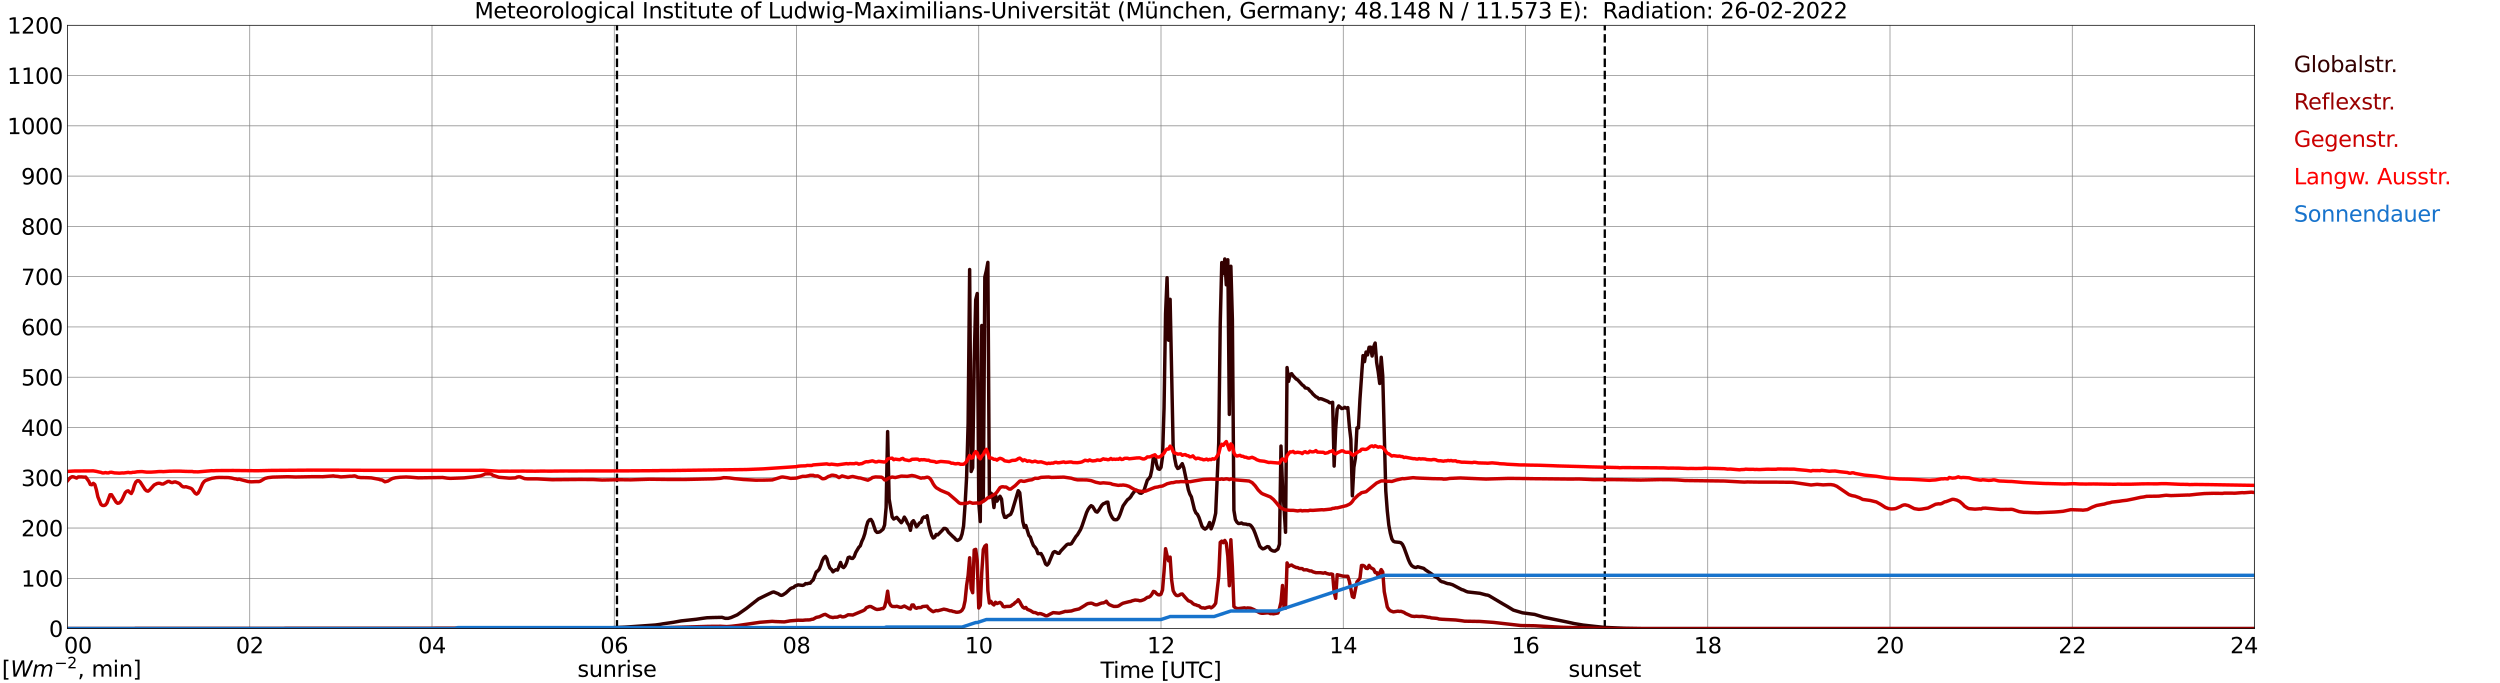 <?xml version="1.0" encoding="utf-8" standalone="no"?>
<!DOCTYPE svg PUBLIC "-//W3C//DTD SVG 1.1//EN"
  "http://www.w3.org/Graphics/SVG/1.1/DTD/svg11.dtd">
<svg xmlns:xlink="http://www.w3.org/1999/xlink" width="1085.4pt" height="296.64pt" viewBox="0 0 1085.4 296.64" xmlns="http://www.w3.org/2000/svg" version="1.1">
 <defs>
  <style type="text/css">*{stroke-linejoin: round; stroke-linecap: butt}</style>
 </defs>
 <g id="figure_1">
  <g id="patch_1">
   <path d="M 0 296.64 
L 1085.4 296.64 
L 1085.4 0 
L 0 0 
z
" style="fill: #ffffff"/>
  </g>
  <g id="axes_1">
   <g id="patch_2">
    <path d="M 29.306 272.909 
L 978.814 272.909 
L 978.814 10.976 
L 29.306 10.976 
z
" style="fill: #ffffff"/>
   </g>
   <g id="patch_3">
    <path d="M 978.814 272.909 
L 978.814 272.909 
L 978.814 10.976 
L 978.814 10.976 
z
" clip-path="url(#p261d7d8346)" style="fill: #d3d3d3; opacity: 0.25; stroke: #d3d3d3; stroke-linejoin: miter"/>
   </g>
   <g id="matplotlib.axis_1">
    <g id="xtick_1">
     <g id="line2d_1">
      <path d="M 29.306 272.909 
L 29.306 10.976 
" clip-path="url(#p261d7d8346)" style="fill: none; stroke: #808080; stroke-width: 0.3; stroke-linecap: square"/>
     </g>
     <g id="line2d_2"/>
     <g id="text_1">
      <!--    00 -->
      <g transform="translate(18.733 283.627) scale(0.095 -0.095)">
       <defs>
        <path id="DejaVuSans-20" transform="scale(0.016)"/>
        <path id="DejaVuSans-30" d="M 2034 4250 
Q 1547 4250 1301 3770 
Q 1056 3291 1056 2328 
Q 1056 1369 1301 889 
Q 1547 409 2034 409 
Q 2525 409 2770 889 
Q 3016 1369 3016 2328 
Q 3016 3291 2770 3770 
Q 2525 4250 2034 4250 
z
M 2034 4750 
Q 2819 4750 3233 4129 
Q 3647 3509 3647 2328 
Q 3647 1150 3233 529 
Q 2819 -91 2034 -91 
Q 1250 -91 836 529 
Q 422 1150 422 2328 
Q 422 3509 836 4129 
Q 1250 4750 2034 4750 
z
" transform="scale(0.016)"/>
       </defs>
       <use xlink:href="#DejaVuSans-20"/>
       <use xlink:href="#DejaVuSans-20" transform="translate(31.787 0)"/>
       <use xlink:href="#DejaVuSans-20" transform="translate(63.574 0)"/>
       <use xlink:href="#DejaVuSans-30" transform="translate(95.361 0)"/>
       <use xlink:href="#DejaVuSans-30" transform="translate(158.984 0)"/>
      </g>
     </g>
    </g>
    <g id="xtick_2">
     <g id="line2d_3">
      <path d="M 108.431 272.909 
L 108.431 10.976 
" clip-path="url(#p261d7d8346)" style="fill: none; stroke: #808080; stroke-width: 0.3; stroke-linecap: square"/>
     </g>
     <g id="line2d_4"/>
     <g id="text_2">
      <!-- 02 -->
      <g transform="translate(102.387 283.627) scale(0.095 -0.095)">
       <defs>
        <path id="DejaVuSans-32" d="M 1228 531 
L 3431 531 
L 3431 0 
L 469 0 
L 469 531 
Q 828 903 1448 1529 
Q 2069 2156 2228 2338 
Q 2531 2678 2651 2914 
Q 2772 3150 2772 3378 
Q 2772 3750 2511 3984 
Q 2250 4219 1831 4219 
Q 1534 4219 1204 4116 
Q 875 4013 500 3803 
L 500 4441 
Q 881 4594 1212 4672 
Q 1544 4750 1819 4750 
Q 2544 4750 2975 4387 
Q 3406 4025 3406 3419 
Q 3406 3131 3298 2873 
Q 3191 2616 2906 2266 
Q 2828 2175 2409 1742 
Q 1991 1309 1228 531 
z
" transform="scale(0.016)"/>
       </defs>
       <use xlink:href="#DejaVuSans-30"/>
       <use xlink:href="#DejaVuSans-32" transform="translate(63.623 0)"/>
      </g>
     </g>
    </g>
    <g id="xtick_3">
     <g id="line2d_5">
      <path d="M 187.557 272.909 
L 187.557 10.976 
" clip-path="url(#p261d7d8346)" style="fill: none; stroke: #808080; stroke-width: 0.3; stroke-linecap: square"/>
     </g>
     <g id="line2d_6"/>
     <g id="text_3">
      <!-- 04 -->
      <g transform="translate(181.513 283.627) scale(0.095 -0.095)">
       <defs>
        <path id="DejaVuSans-34" d="M 2419 4116 
L 825 1625 
L 2419 1625 
L 2419 4116 
z
M 2253 4666 
L 3047 4666 
L 3047 1625 
L 3713 1625 
L 3713 1100 
L 3047 1100 
L 3047 0 
L 2419 0 
L 2419 1100 
L 313 1100 
L 313 1709 
L 2253 4666 
z
" transform="scale(0.016)"/>
       </defs>
       <use xlink:href="#DejaVuSans-30"/>
       <use xlink:href="#DejaVuSans-34" transform="translate(63.623 0)"/>
      </g>
     </g>
    </g>
    <g id="xtick_4">
     <g id="line2d_7">
      <path d="M 266.683 272.909 
L 266.683 10.976 
" clip-path="url(#p261d7d8346)" style="fill: none; stroke: #808080; stroke-width: 0.3; stroke-linecap: square"/>
     </g>
     <g id="line2d_8"/>
     <g id="text_4">
      <!-- 06 -->
      <g transform="translate(260.638 283.627) scale(0.095 -0.095)">
       <defs>
        <path id="DejaVuSans-36" d="M 2113 2584 
Q 1688 2584 1439 2293 
Q 1191 2003 1191 1497 
Q 1191 994 1439 701 
Q 1688 409 2113 409 
Q 2538 409 2786 701 
Q 3034 994 3034 1497 
Q 3034 2003 2786 2293 
Q 2538 2584 2113 2584 
z
M 3366 4563 
L 3366 3988 
Q 3128 4100 2886 4159 
Q 2644 4219 2406 4219 
Q 1781 4219 1451 3797 
Q 1122 3375 1075 2522 
Q 1259 2794 1537 2939 
Q 1816 3084 2150 3084 
Q 2853 3084 3261 2657 
Q 3669 2231 3669 1497 
Q 3669 778 3244 343 
Q 2819 -91 2113 -91 
Q 1303 -91 875 529 
Q 447 1150 447 2328 
Q 447 3434 972 4092 
Q 1497 4750 2381 4750 
Q 2619 4750 2861 4703 
Q 3103 4656 3366 4563 
z
" transform="scale(0.016)"/>
       </defs>
       <use xlink:href="#DejaVuSans-30"/>
       <use xlink:href="#DejaVuSans-36" transform="translate(63.623 0)"/>
      </g>
     </g>
    </g>
    <g id="xtick_5">
     <g id="line2d_9">
      <path d="M 345.808 272.909 
L 345.808 10.976 
" clip-path="url(#p261d7d8346)" style="fill: none; stroke: #808080; stroke-width: 0.3; stroke-linecap: square"/>
     </g>
     <g id="line2d_10"/>
     <g id="text_5">
      <!-- 08 -->
      <g transform="translate(339.764 283.627) scale(0.095 -0.095)">
       <defs>
        <path id="DejaVuSans-38" d="M 2034 2216 
Q 1584 2216 1326 1975 
Q 1069 1734 1069 1313 
Q 1069 891 1326 650 
Q 1584 409 2034 409 
Q 2484 409 2743 651 
Q 3003 894 3003 1313 
Q 3003 1734 2745 1975 
Q 2488 2216 2034 2216 
z
M 1403 2484 
Q 997 2584 770 2862 
Q 544 3141 544 3541 
Q 544 4100 942 4425 
Q 1341 4750 2034 4750 
Q 2731 4750 3128 4425 
Q 3525 4100 3525 3541 
Q 3525 3141 3298 2862 
Q 3072 2584 2669 2484 
Q 3125 2378 3379 2068 
Q 3634 1759 3634 1313 
Q 3634 634 3220 271 
Q 2806 -91 2034 -91 
Q 1263 -91 848 271 
Q 434 634 434 1313 
Q 434 1759 690 2068 
Q 947 2378 1403 2484 
z
M 1172 3481 
Q 1172 3119 1398 2916 
Q 1625 2713 2034 2713 
Q 2441 2713 2670 2916 
Q 2900 3119 2900 3481 
Q 2900 3844 2670 4047 
Q 2441 4250 2034 4250 
Q 1625 4250 1398 4047 
Q 1172 3844 1172 3481 
z
" transform="scale(0.016)"/>
       </defs>
       <use xlink:href="#DejaVuSans-30"/>
       <use xlink:href="#DejaVuSans-38" transform="translate(63.623 0)"/>
      </g>
     </g>
    </g>
    <g id="xtick_6">
     <g id="line2d_11">
      <path d="M 424.934 272.909 
L 424.934 10.976 
" clip-path="url(#p261d7d8346)" style="fill: none; stroke: #808080; stroke-width: 0.3; stroke-linecap: square"/>
     </g>
     <g id="line2d_12"/>
     <g id="text_6">
      <!-- 10 -->
      <g transform="translate(418.89 283.627) scale(0.095 -0.095)">
       <defs>
        <path id="DejaVuSans-31" d="M 794 531 
L 1825 531 
L 1825 4091 
L 703 3866 
L 703 4441 
L 1819 4666 
L 2450 4666 
L 2450 531 
L 3481 531 
L 3481 0 
L 794 0 
L 794 531 
z
" transform="scale(0.016)"/>
       </defs>
       <use xlink:href="#DejaVuSans-31"/>
       <use xlink:href="#DejaVuSans-30" transform="translate(63.623 0)"/>
      </g>
     </g>
    </g>
    <g id="xtick_7">
     <g id="line2d_13">
      <path d="M 504.06 272.909 
L 504.06 10.976 
" clip-path="url(#p261d7d8346)" style="fill: none; stroke: #808080; stroke-width: 0.3; stroke-linecap: square"/>
     </g>
     <g id="line2d_14"/>
     <g id="text_7">
      <!-- 12 -->
      <g transform="translate(498.015 283.627) scale(0.095 -0.095)">
       <use xlink:href="#DejaVuSans-31"/>
       <use xlink:href="#DejaVuSans-32" transform="translate(63.623 0)"/>
      </g>
     </g>
    </g>
    <g id="xtick_8">
     <g id="line2d_15">
      <path d="M 583.185 272.909 
L 583.185 10.976 
" clip-path="url(#p261d7d8346)" style="fill: none; stroke: #808080; stroke-width: 0.3; stroke-linecap: square"/>
     </g>
     <g id="line2d_16"/>
     <g id="text_8">
      <!-- 14 -->
      <g transform="translate(577.141 283.627) scale(0.095 -0.095)">
       <use xlink:href="#DejaVuSans-31"/>
       <use xlink:href="#DejaVuSans-34" transform="translate(63.623 0)"/>
      </g>
     </g>
    </g>
    <g id="xtick_9">
     <g id="line2d_17">
      <path d="M 662.311 272.909 
L 662.311 10.976 
" clip-path="url(#p261d7d8346)" style="fill: none; stroke: #808080; stroke-width: 0.3; stroke-linecap: square"/>
     </g>
     <g id="line2d_18"/>
     <g id="text_9">
      <!-- 16 -->
      <g transform="translate(656.267 283.627) scale(0.095 -0.095)">
       <use xlink:href="#DejaVuSans-31"/>
       <use xlink:href="#DejaVuSans-36" transform="translate(63.623 0)"/>
      </g>
     </g>
    </g>
    <g id="xtick_10">
     <g id="line2d_19">
      <path d="M 741.437 272.909 
L 741.437 10.976 
" clip-path="url(#p261d7d8346)" style="fill: none; stroke: #808080; stroke-width: 0.3; stroke-linecap: square"/>
     </g>
     <g id="line2d_20"/>
     <g id="text_10">
      <!-- 18 -->
      <g transform="translate(735.392 283.627) scale(0.095 -0.095)">
       <use xlink:href="#DejaVuSans-31"/>
       <use xlink:href="#DejaVuSans-38" transform="translate(63.623 0)"/>
      </g>
     </g>
    </g>
    <g id="xtick_11">
     <g id="line2d_21">
      <path d="M 820.562 272.909 
L 820.562 10.976 
" clip-path="url(#p261d7d8346)" style="fill: none; stroke: #808080; stroke-width: 0.3; stroke-linecap: square"/>
     </g>
     <g id="line2d_22"/>
     <g id="text_11">
      <!-- 20 -->
      <g transform="translate(814.518 283.627) scale(0.095 -0.095)">
       <use xlink:href="#DejaVuSans-32"/>
       <use xlink:href="#DejaVuSans-30" transform="translate(63.623 0)"/>
      </g>
     </g>
    </g>
    <g id="xtick_12">
     <g id="line2d_23">
      <path d="M 899.688 272.909 
L 899.688 10.976 
" clip-path="url(#p261d7d8346)" style="fill: none; stroke: #808080; stroke-width: 0.3; stroke-linecap: square"/>
     </g>
     <g id="line2d_24"/>
     <g id="text_12">
      <!-- 22 -->
      <g transform="translate(893.644 283.627) scale(0.095 -0.095)">
       <use xlink:href="#DejaVuSans-32"/>
       <use xlink:href="#DejaVuSans-32" transform="translate(63.623 0)"/>
      </g>
     </g>
    </g>
    <g id="xtick_13">
     <g id="line2d_25">
      <path d="M 978.814 272.909 
L 978.814 10.976 
" clip-path="url(#p261d7d8346)" style="fill: none; stroke: #808080; stroke-width: 0.3; stroke-linecap: square"/>
     </g>
     <g id="line2d_26"/>
     <g id="text_13">
      <!-- 24    -->
      <g transform="translate(968.241 283.627) scale(0.095 -0.095)">
       <use xlink:href="#DejaVuSans-32"/>
       <use xlink:href="#DejaVuSans-34" transform="translate(63.623 0)"/>
       <use xlink:href="#DejaVuSans-20" transform="translate(127.246 0)"/>
       <use xlink:href="#DejaVuSans-20" transform="translate(159.033 0)"/>
       <use xlink:href="#DejaVuSans-20" transform="translate(190.82 0)"/>
      </g>
     </g>
    </g>
    <g id="text_14">
     <!-- Time [UTC] -->
     <g transform="translate(477.806 294.322) scale(0.095 -0.095)">
      <defs>
       <path id="DejaVuSans-54" d="M -19 4666 
L 3928 4666 
L 3928 4134 
L 2272 4134 
L 2272 0 
L 1638 0 
L 1638 4134 
L -19 4134 
L -19 4666 
z
" transform="scale(0.016)"/>
       <path id="DejaVuSans-69" d="M 603 3500 
L 1178 3500 
L 1178 0 
L 603 0 
L 603 3500 
z
M 603 4863 
L 1178 4863 
L 1178 4134 
L 603 4134 
L 603 4863 
z
" transform="scale(0.016)"/>
       <path id="DejaVuSans-6d" d="M 3328 2828 
Q 3544 3216 3844 3400 
Q 4144 3584 4550 3584 
Q 5097 3584 5394 3201 
Q 5691 2819 5691 2113 
L 5691 0 
L 5113 0 
L 5113 2094 
Q 5113 2597 4934 2840 
Q 4756 3084 4391 3084 
Q 3944 3084 3684 2787 
Q 3425 2491 3425 1978 
L 3425 0 
L 2847 0 
L 2847 2094 
Q 2847 2600 2669 2842 
Q 2491 3084 2119 3084 
Q 1678 3084 1418 2786 
Q 1159 2488 1159 1978 
L 1159 0 
L 581 0 
L 581 3500 
L 1159 3500 
L 1159 2956 
Q 1356 3278 1631 3431 
Q 1906 3584 2284 3584 
Q 2666 3584 2933 3390 
Q 3200 3197 3328 2828 
z
" transform="scale(0.016)"/>
       <path id="DejaVuSans-65" d="M 3597 1894 
L 3597 1613 
L 953 1613 
Q 991 1019 1311 708 
Q 1631 397 2203 397 
Q 2534 397 2845 478 
Q 3156 559 3463 722 
L 3463 178 
Q 3153 47 2828 -22 
Q 2503 -91 2169 -91 
Q 1331 -91 842 396 
Q 353 884 353 1716 
Q 353 2575 817 3079 
Q 1281 3584 2069 3584 
Q 2775 3584 3186 3129 
Q 3597 2675 3597 1894 
z
M 3022 2063 
Q 3016 2534 2758 2815 
Q 2500 3097 2075 3097 
Q 1594 3097 1305 2825 
Q 1016 2553 972 2059 
L 3022 2063 
z
" transform="scale(0.016)"/>
       <path id="DejaVuSans-5b" d="M 550 4863 
L 1875 4863 
L 1875 4416 
L 1125 4416 
L 1125 -397 
L 1875 -397 
L 1875 -844 
L 550 -844 
L 550 4863 
z
" transform="scale(0.016)"/>
       <path id="DejaVuSans-55" d="M 556 4666 
L 1191 4666 
L 1191 1831 
Q 1191 1081 1462 751 
Q 1734 422 2344 422 
Q 2950 422 3222 751 
Q 3494 1081 3494 1831 
L 3494 4666 
L 4128 4666 
L 4128 1753 
Q 4128 841 3676 375 
Q 3225 -91 2344 -91 
Q 1459 -91 1007 375 
Q 556 841 556 1753 
L 556 4666 
z
" transform="scale(0.016)"/>
       <path id="DejaVuSans-43" d="M 4122 4306 
L 4122 3641 
Q 3803 3938 3442 4084 
Q 3081 4231 2675 4231 
Q 1875 4231 1450 3742 
Q 1025 3253 1025 2328 
Q 1025 1406 1450 917 
Q 1875 428 2675 428 
Q 3081 428 3442 575 
Q 3803 722 4122 1019 
L 4122 359 
Q 3791 134 3420 21 
Q 3050 -91 2638 -91 
Q 1578 -91 968 557 
Q 359 1206 359 2328 
Q 359 3453 968 4101 
Q 1578 4750 2638 4750 
Q 3056 4750 3426 4639 
Q 3797 4528 4122 4306 
z
" transform="scale(0.016)"/>
       <path id="DejaVuSans-5d" d="M 1947 4863 
L 1947 -844 
L 622 -844 
L 622 -397 
L 1369 -397 
L 1369 4416 
L 622 4416 
L 622 4863 
L 1947 4863 
z
" transform="scale(0.016)"/>
      </defs>
      <use xlink:href="#DejaVuSans-54"/>
      <use xlink:href="#DejaVuSans-69" transform="translate(57.959 0)"/>
      <use xlink:href="#DejaVuSans-6d" transform="translate(85.742 0)"/>
      <use xlink:href="#DejaVuSans-65" transform="translate(183.154 0)"/>
      <use xlink:href="#DejaVuSans-20" transform="translate(244.678 0)"/>
      <use xlink:href="#DejaVuSans-5b" transform="translate(276.465 0)"/>
      <use xlink:href="#DejaVuSans-55" transform="translate(315.479 0)"/>
      <use xlink:href="#DejaVuSans-54" transform="translate(388.672 0)"/>
      <use xlink:href="#DejaVuSans-43" transform="translate(443.881 0)"/>
      <use xlink:href="#DejaVuSans-5d" transform="translate(513.705 0)"/>
     </g>
    </g>
   </g>
   <g id="matplotlib.axis_2">
    <g id="ytick_1">
     <g id="line2d_27">
      <path d="M 29.306 272.909 
L 978.814 272.909 
" clip-path="url(#p261d7d8346)" style="fill: none; stroke: #808080; stroke-width: 0.3; stroke-linecap: square"/>
     </g>
     <g id="line2d_28"/>
     <g id="text_15">
      <!-- 0 -->
      <g transform="translate(21.261 276.518) scale(0.095 -0.095)">
       <use xlink:href="#DejaVuSans-30"/>
      </g>
     </g>
    </g>
    <g id="ytick_2">
     <g id="line2d_29">
      <path d="M 29.306 251.081 
L 978.814 251.081 
" clip-path="url(#p261d7d8346)" style="fill: none; stroke: #808080; stroke-width: 0.3; stroke-linecap: square"/>
     </g>
     <g id="line2d_30"/>
     <g id="text_16">
      <!-- 100 -->
      <g transform="translate(9.173 254.69) scale(0.095 -0.095)">
       <use xlink:href="#DejaVuSans-31"/>
       <use xlink:href="#DejaVuSans-30" transform="translate(63.623 0)"/>
       <use xlink:href="#DejaVuSans-30" transform="translate(127.246 0)"/>
      </g>
     </g>
    </g>
    <g id="ytick_3">
     <g id="line2d_31">
      <path d="M 29.306 229.253 
L 978.814 229.253 
" clip-path="url(#p261d7d8346)" style="fill: none; stroke: #808080; stroke-width: 0.3; stroke-linecap: square"/>
     </g>
     <g id="line2d_32"/>
     <g id="text_17">
      <!-- 200 -->
      <g transform="translate(9.173 232.863) scale(0.095 -0.095)">
       <use xlink:href="#DejaVuSans-32"/>
       <use xlink:href="#DejaVuSans-30" transform="translate(63.623 0)"/>
       <use xlink:href="#DejaVuSans-30" transform="translate(127.246 0)"/>
      </g>
     </g>
    </g>
    <g id="ytick_4">
     <g id="line2d_33">
      <path d="M 29.306 207.426 
L 978.814 207.426 
" clip-path="url(#p261d7d8346)" style="fill: none; stroke: #808080; stroke-width: 0.3; stroke-linecap: square"/>
     </g>
     <g id="line2d_34"/>
     <g id="text_18">
      <!-- 300 -->
      <g transform="translate(9.173 211.035) scale(0.095 -0.095)">
       <defs>
        <path id="DejaVuSans-33" d="M 2597 2516 
Q 3050 2419 3304 2112 
Q 3559 1806 3559 1356 
Q 3559 666 3084 287 
Q 2609 -91 1734 -91 
Q 1441 -91 1130 -33 
Q 819 25 488 141 
L 488 750 
Q 750 597 1062 519 
Q 1375 441 1716 441 
Q 2309 441 2620 675 
Q 2931 909 2931 1356 
Q 2931 1769 2642 2001 
Q 2353 2234 1838 2234 
L 1294 2234 
L 1294 2753 
L 1863 2753 
Q 2328 2753 2575 2939 
Q 2822 3125 2822 3475 
Q 2822 3834 2567 4026 
Q 2313 4219 1838 4219 
Q 1578 4219 1281 4162 
Q 984 4106 628 3988 
L 628 4550 
Q 988 4650 1302 4700 
Q 1616 4750 1894 4750 
Q 2613 4750 3031 4423 
Q 3450 4097 3450 3541 
Q 3450 3153 3228 2886 
Q 3006 2619 2597 2516 
z
" transform="scale(0.016)"/>
       </defs>
       <use xlink:href="#DejaVuSans-33"/>
       <use xlink:href="#DejaVuSans-30" transform="translate(63.623 0)"/>
       <use xlink:href="#DejaVuSans-30" transform="translate(127.246 0)"/>
      </g>
     </g>
    </g>
    <g id="ytick_5">
     <g id="line2d_35">
      <path d="M 29.306 185.598 
L 978.814 185.598 
" clip-path="url(#p261d7d8346)" style="fill: none; stroke: #808080; stroke-width: 0.3; stroke-linecap: square"/>
     </g>
     <g id="line2d_36"/>
     <g id="text_19">
      <!-- 400 -->
      <g transform="translate(9.173 189.207) scale(0.095 -0.095)">
       <use xlink:href="#DejaVuSans-34"/>
       <use xlink:href="#DejaVuSans-30" transform="translate(63.623 0)"/>
       <use xlink:href="#DejaVuSans-30" transform="translate(127.246 0)"/>
      </g>
     </g>
    </g>
    <g id="ytick_6">
     <g id="line2d_37">
      <path d="M 29.306 163.77 
L 978.814 163.77 
" clip-path="url(#p261d7d8346)" style="fill: none; stroke: #808080; stroke-width: 0.3; stroke-linecap: square"/>
     </g>
     <g id="line2d_38"/>
     <g id="text_20">
      <!-- 500 -->
      <g transform="translate(9.173 167.379) scale(0.095 -0.095)">
       <defs>
        <path id="DejaVuSans-35" d="M 691 4666 
L 3169 4666 
L 3169 4134 
L 1269 4134 
L 1269 2991 
Q 1406 3038 1543 3061 
Q 1681 3084 1819 3084 
Q 2600 3084 3056 2656 
Q 3513 2228 3513 1497 
Q 3513 744 3044 326 
Q 2575 -91 1722 -91 
Q 1428 -91 1123 -41 
Q 819 9 494 109 
L 494 744 
Q 775 591 1075 516 
Q 1375 441 1709 441 
Q 2250 441 2565 725 
Q 2881 1009 2881 1497 
Q 2881 1984 2565 2268 
Q 2250 2553 1709 2553 
Q 1456 2553 1204 2497 
Q 953 2441 691 2322 
L 691 4666 
z
" transform="scale(0.016)"/>
       </defs>
       <use xlink:href="#DejaVuSans-35"/>
       <use xlink:href="#DejaVuSans-30" transform="translate(63.623 0)"/>
       <use xlink:href="#DejaVuSans-30" transform="translate(127.246 0)"/>
      </g>
     </g>
    </g>
    <g id="ytick_7">
     <g id="line2d_39">
      <path d="M 29.306 141.942 
L 978.814 141.942 
" clip-path="url(#p261d7d8346)" style="fill: none; stroke: #808080; stroke-width: 0.3; stroke-linecap: square"/>
     </g>
     <g id="line2d_40"/>
     <g id="text_21">
      <!-- 600 -->
      <g transform="translate(9.173 145.551) scale(0.095 -0.095)">
       <use xlink:href="#DejaVuSans-36"/>
       <use xlink:href="#DejaVuSans-30" transform="translate(63.623 0)"/>
       <use xlink:href="#DejaVuSans-30" transform="translate(127.246 0)"/>
      </g>
     </g>
    </g>
    <g id="ytick_8">
     <g id="line2d_41">
      <path d="M 29.306 120.114 
L 978.814 120.114 
" clip-path="url(#p261d7d8346)" style="fill: none; stroke: #808080; stroke-width: 0.3; stroke-linecap: square"/>
     </g>
     <g id="line2d_42"/>
     <g id="text_22">
      <!-- 700 -->
      <g transform="translate(9.173 123.724) scale(0.095 -0.095)">
       <defs>
        <path id="DejaVuSans-37" d="M 525 4666 
L 3525 4666 
L 3525 4397 
L 1831 0 
L 1172 0 
L 2766 4134 
L 525 4134 
L 525 4666 
z
" transform="scale(0.016)"/>
       </defs>
       <use xlink:href="#DejaVuSans-37"/>
       <use xlink:href="#DejaVuSans-30" transform="translate(63.623 0)"/>
       <use xlink:href="#DejaVuSans-30" transform="translate(127.246 0)"/>
      </g>
     </g>
    </g>
    <g id="ytick_9">
     <g id="line2d_43">
      <path d="M 29.306 98.287 
L 978.814 98.287 
" clip-path="url(#p261d7d8346)" style="fill: none; stroke: #808080; stroke-width: 0.3; stroke-linecap: square"/>
     </g>
     <g id="line2d_44"/>
     <g id="text_23">
      <!-- 800 -->
      <g transform="translate(9.173 101.896) scale(0.095 -0.095)">
       <use xlink:href="#DejaVuSans-38"/>
       <use xlink:href="#DejaVuSans-30" transform="translate(63.623 0)"/>
       <use xlink:href="#DejaVuSans-30" transform="translate(127.246 0)"/>
      </g>
     </g>
    </g>
    <g id="ytick_10">
     <g id="line2d_45">
      <path d="M 29.306 76.459 
L 978.814 76.459 
" clip-path="url(#p261d7d8346)" style="fill: none; stroke: #808080; stroke-width: 0.3; stroke-linecap: square"/>
     </g>
     <g id="line2d_46"/>
     <g id="text_24">
      <!-- 900 -->
      <g transform="translate(9.173 80.068) scale(0.095 -0.095)">
       <defs>
        <path id="DejaVuSans-39" d="M 703 97 
L 703 672 
Q 941 559 1184 500 
Q 1428 441 1663 441 
Q 2288 441 2617 861 
Q 2947 1281 2994 2138 
Q 2813 1869 2534 1725 
Q 2256 1581 1919 1581 
Q 1219 1581 811 2004 
Q 403 2428 403 3163 
Q 403 3881 828 4315 
Q 1253 4750 1959 4750 
Q 2769 4750 3195 4129 
Q 3622 3509 3622 2328 
Q 3622 1225 3098 567 
Q 2575 -91 1691 -91 
Q 1453 -91 1209 -44 
Q 966 3 703 97 
z
M 1959 2075 
Q 2384 2075 2632 2365 
Q 2881 2656 2881 3163 
Q 2881 3666 2632 3958 
Q 2384 4250 1959 4250 
Q 1534 4250 1286 3958 
Q 1038 3666 1038 3163 
Q 1038 2656 1286 2365 
Q 1534 2075 1959 2075 
z
" transform="scale(0.016)"/>
       </defs>
       <use xlink:href="#DejaVuSans-39"/>
       <use xlink:href="#DejaVuSans-30" transform="translate(63.623 0)"/>
       <use xlink:href="#DejaVuSans-30" transform="translate(127.246 0)"/>
      </g>
     </g>
    </g>
    <g id="ytick_11">
     <g id="line2d_47">
      <path d="M 29.306 54.631 
L 978.814 54.631 
" clip-path="url(#p261d7d8346)" style="fill: none; stroke: #808080; stroke-width: 0.3; stroke-linecap: square"/>
     </g>
     <g id="line2d_48"/>
     <g id="text_25">
      <!-- 1000 -->
      <g transform="translate(3.128 58.24) scale(0.095 -0.095)">
       <use xlink:href="#DejaVuSans-31"/>
       <use xlink:href="#DejaVuSans-30" transform="translate(63.623 0)"/>
       <use xlink:href="#DejaVuSans-30" transform="translate(127.246 0)"/>
       <use xlink:href="#DejaVuSans-30" transform="translate(190.869 0)"/>
      </g>
     </g>
    </g>
    <g id="ytick_12">
     <g id="line2d_49">
      <path d="M 29.306 32.803 
L 978.814 32.803 
" clip-path="url(#p261d7d8346)" style="fill: none; stroke: #808080; stroke-width: 0.3; stroke-linecap: square"/>
     </g>
     <g id="line2d_50"/>
     <g id="text_26">
      <!-- 1100 -->
      <g transform="translate(3.128 36.413) scale(0.095 -0.095)">
       <use xlink:href="#DejaVuSans-31"/>
       <use xlink:href="#DejaVuSans-31" transform="translate(63.623 0)"/>
       <use xlink:href="#DejaVuSans-30" transform="translate(127.246 0)"/>
       <use xlink:href="#DejaVuSans-30" transform="translate(190.869 0)"/>
      </g>
     </g>
    </g>
    <g id="ytick_13">
     <g id="line2d_51">
      <path d="M 29.306 10.976 
L 978.814 10.976 
" clip-path="url(#p261d7d8346)" style="fill: none; stroke: #808080; stroke-width: 0.3; stroke-linecap: square"/>
     </g>
     <g id="line2d_52"/>
     <g id="text_27">
      <!-- 1200 -->
      <g transform="translate(3.128 14.585) scale(0.095 -0.095)">
       <use xlink:href="#DejaVuSans-31"/>
       <use xlink:href="#DejaVuSans-32" transform="translate(63.623 0)"/>
       <use xlink:href="#DejaVuSans-30" transform="translate(127.246 0)"/>
       <use xlink:href="#DejaVuSans-30" transform="translate(190.869 0)"/>
      </g>
     </g>
    </g>
   </g>
   <g id="line2d_53">
    <path d="M 267.87 272.909 
L 267.87 10.976 
" clip-path="url(#p261d7d8346)" style="fill: none; stroke-dasharray: 3.7,1.6; stroke-dashoffset: 0; stroke: #000000"/>
   </g>
   <g id="line2d_54">
    <path d="M 696.731 272.909 
L 696.731 10.976 
" clip-path="url(#p261d7d8346)" style="fill: none; stroke-dasharray: 3.7,1.6; stroke-dashoffset: 0; stroke: #000000"/>
   </g>
   <g id="line2d_55">
    <path d="M 29.306 272.909 
L 253.495 272.808 
L 260.748 272.667 
L 262.726 272.627 
L 266.023 272.525 
L 271.298 272.282 
L 275.914 271.957 
L 284.486 271.35 
L 286.464 271.086 
L 287.783 270.844 
L 292.399 270.174 
L 295.696 269.567 
L 302.289 268.858 
L 304.927 268.471 
L 306.905 268.207 
L 309.543 268.107 
L 313.499 268.026 
L 314.818 268.452 
L 316.136 268.471 
L 317.455 268.087 
L 320.093 266.932 
L 324.049 264.154 
L 329.324 260.02 
L 332.621 258.4 
L 333.94 257.771 
L 335.258 257.162 
L 335.918 257.001 
L 337.896 257.791 
L 338.555 258.258 
L 339.215 258.5 
L 339.874 258.297 
L 341.193 257.426 
L 343.171 255.582 
L 343.83 255.237 
L 344.49 255.076 
L 345.149 254.467 
L 346.468 253.921 
L 348.446 254.163 
L 349.105 253.94 
L 349.765 253.353 
L 350.424 253.454 
L 351.083 253.231 
L 351.743 253.211 
L 352.402 252.36 
L 353.062 251.793 
L 354.38 248.346 
L 355.04 247.859 
L 355.699 247.069 
L 356.359 245.388 
L 357.018 243.402 
L 357.677 242.164 
L 358.337 241.558 
L 358.996 242.551 
L 359.655 245.022 
L 360.315 246.643 
L 360.974 247.211 
L 361.634 248.265 
L 362.293 247.698 
L 362.952 247.333 
L 363.612 247.495 
L 364.93 244.192 
L 365.59 245.934 
L 366.249 246.421 
L 366.909 245.692 
L 367.568 244.273 
L 368.227 242.103 
L 368.887 241.861 
L 369.546 242.409 
L 370.206 242.448 
L 370.865 241.658 
L 371.524 239.875 
L 372.843 237.646 
L 373.502 236.976 
L 374.162 235.07 
L 374.821 233.673 
L 375.481 231.687 
L 376.14 228.627 
L 376.799 226.518 
L 377.459 225.708 
L 378.118 225.525 
L 378.777 226.538 
L 380.096 230.471 
L 380.756 231.139 
L 381.415 231.078 
L 382.074 230.855 
L 383.393 229.74 
L 384.053 227.937 
L 384.712 220.398 
L 385.371 187.383 
L 386.031 216.67 
L 387.349 224.471 
L 388.009 225.344 
L 389.328 224.613 
L 391.306 226.944 
L 391.965 226.032 
L 392.624 224.512 
L 393.284 225.545 
L 393.943 227.066 
L 394.603 227.998 
L 395.262 230.249 
L 395.921 226.702 
L 396.581 226.053 
L 397.24 227.208 
L 397.899 228.727 
L 398.559 228.018 
L 399.218 227.025 
L 399.878 226.782 
L 400.537 224.958 
L 401.196 224.432 
L 401.856 224.613 
L 402.515 223.903 
L 403.175 227.673 
L 403.834 230.288 
L 404.493 232.436 
L 405.153 233.593 
L 405.812 233.248 
L 406.471 232.032 
L 407.131 232.235 
L 409.109 230.227 
L 409.768 229.437 
L 410.428 229.437 
L 411.087 229.862 
L 411.746 231.039 
L 413.725 232.964 
L 414.384 233.532 
L 415.043 234.302 
L 415.703 234.645 
L 416.362 234.322 
L 417.022 233.754 
L 417.681 231.868 
L 418.34 228.404 
L 419 219.082 
L 419.659 207.102 
L 420.318 183.836 
L 420.978 117.015 
L 421.637 204.71 
L 422.297 203.11 
L 422.956 156.779 
L 423.615 130.188 
L 424.275 127.433 
L 424.934 218.108 
L 425.593 226.457 
L 426.253 141.316 
L 426.912 217.479 
L 427.572 120.278 
L 428.231 117.502 
L 428.89 113.913 
L 429.55 215.98 
L 430.209 214.094 
L 430.869 214.703 
L 431.528 220.356 
L 432.187 214.845 
L 432.847 217.58 
L 434.165 215.452 
L 434.825 216.67 
L 435.484 222.465 
L 436.144 224.573 
L 436.803 224.635 
L 437.462 224.006 
L 438.781 223.316 
L 439.44 221.836 
L 442.078 213.042 
L 442.737 213.913 
L 444.056 226.376 
L 444.716 228.991 
L 445.375 228.14 
L 446.694 232.477 
L 447.353 233.226 
L 448.012 235.254 
L 448.672 236.876 
L 449.331 237.563 
L 449.991 238.517 
L 450.65 240.361 
L 451.969 240.342 
L 452.628 241.496 
L 453.287 243.016 
L 453.947 244.84 
L 454.606 245.347 
L 455.266 244.618 
L 457.244 239.875 
L 457.903 239.469 
L 458.563 239.752 
L 459.222 240.2 
L 459.881 240.22 
L 460.541 239.246 
L 461.859 237.847 
L 463.178 236.47 
L 463.838 236.186 
L 464.497 236.288 
L 465.156 236.064 
L 467.134 232.923 
L 467.794 232.174 
L 469.113 229.943 
L 469.772 228.343 
L 471.75 222.526 
L 472.409 221.149 
L 473.069 220.214 
L 473.728 219.546 
L 474.388 219.931 
L 475.706 222.081 
L 476.366 222.343 
L 477.025 221.533 
L 478.344 219.385 
L 479.003 218.737 
L 479.663 218.492 
L 480.322 218.067 
L 480.981 218.005 
L 481.641 221.917 
L 482.3 223.58 
L 482.96 224.816 
L 483.619 225.545 
L 484.278 225.667 
L 484.938 225.586 
L 485.597 224.896 
L 486.256 223.397 
L 487.575 219.669 
L 488.894 217.783 
L 489.553 216.932 
L 490.213 216.467 
L 490.872 215.757 
L 491.532 214.661 
L 492.85 212.92 
L 493.51 212.839 
L 494.828 214.055 
L 495.488 214.155 
L 496.147 213.69 
L 496.807 212.555 
L 498.125 208.48 
L 498.785 207.77 
L 499.444 206.838 
L 500.103 203.8 
L 500.763 198.306 
L 501.422 197.78 
L 502.082 201.53 
L 502.741 203.475 
L 503.4 203.778 
L 504.06 202.927 
L 504.719 198.347 
L 505.379 177.268 
L 506.038 136.269 
L 506.697 120.582 
L 507.357 147.72 
L 508.016 129.946 
L 509.335 193.888 
L 509.994 199.015 
L 510.654 202.239 
L 511.313 203.394 
L 511.972 203.149 
L 513.291 201.307 
L 513.95 203.171 
L 515.929 212.636 
L 516.588 214.541 
L 517.247 215.716 
L 518.566 221.208 
L 519.226 222.687 
L 519.885 223.316 
L 520.544 224.654 
L 521.863 228.524 
L 522.522 229.295 
L 523.182 229.72 
L 523.841 229.275 
L 524.501 228.463 
L 525.16 226.843 
L 525.819 229.598 
L 526.479 227.937 
L 527.138 225.728 
L 527.797 222.79 
L 529.116 192.369 
L 529.776 140.729 
L 530.435 113.996 
L 531.094 118.818 
L 531.754 112.435 
L 532.413 123.661 
L 533.073 112.778 
L 533.732 179.925 
L 534.391 115.596 
L 535.051 138.742 
L 535.71 221.513 
L 536.369 225.567 
L 537.029 226.721 
L 537.688 227.289 
L 538.348 227.247 
L 539.007 227.046 
L 539.666 227.45 
L 540.985 227.553 
L 541.644 227.776 
L 542.304 227.734 
L 542.963 228.059 
L 543.623 228.849 
L 544.282 229.965 
L 544.941 231.584 
L 546.919 237.118 
L 547.579 237.827 
L 548.238 238.294 
L 548.898 238.131 
L 550.216 237.321 
L 550.876 237.443 
L 551.535 238.497 
L 552.195 238.982 
L 552.854 239.226 
L 553.513 239.288 
L 554.832 238.395 
L 555.491 236.288 
L 556.151 193.665 
L 556.81 211.197 
L 557.47 220.175 
L 558.129 231.1 
L 558.788 159.577 
L 559.448 165.575 
L 560.107 162.556 
L 560.766 162.231 
L 561.426 163.163 
L 562.745 164.562 
L 563.404 164.927 
L 565.382 167.116 
L 566.042 167.561 
L 566.701 168.432 
L 567.36 168.513 
L 568.02 168.797 
L 568.679 169.629 
L 569.338 170.216 
L 569.998 171.067 
L 571.317 172.283 
L 571.976 172.547 
L 572.635 173.215 
L 573.295 173.073 
L 573.954 173.237 
L 576.592 174.311 
L 577.251 174.837 
L 577.91 174.859 
L 578.57 174.656 
L 579.229 202.359 
L 579.889 186.368 
L 580.548 177.655 
L 581.207 176.236 
L 582.526 177.371 
L 583.185 177.268 
L 583.845 176.843 
L 584.504 177.229 
L 585.164 176.965 
L 585.823 184.971 
L 586.482 190.705 
L 587.142 215.251 
L 587.801 202.907 
L 588.46 198.954 
L 589.12 185.781 
L 589.779 185.781 
L 590.439 173.276 
L 591.757 154.388 
L 592.417 157.001 
L 593.076 152.847 
L 593.736 154.083 
L 594.395 150.78 
L 595.054 150.719 
L 595.714 154.57 
L 596.373 150.638 
L 597.032 148.936 
L 597.692 157.427 
L 598.351 161.338 
L 599.011 166.488 
L 599.67 155.117 
L 600.329 163.183 
L 601.648 213.123 
L 602.307 221.817 
L 602.967 227.957 
L 603.626 231.504 
L 604.286 233.977 
L 604.945 234.99 
L 605.604 235.273 
L 607.582 235.476 
L 608.242 235.66 
L 608.901 236.369 
L 609.561 237.727 
L 611.539 243.138 
L 612.198 244.557 
L 612.858 245.53 
L 613.517 246.015 
L 614.176 246.32 
L 614.836 246.401 
L 615.495 246.037 
L 618.133 246.766 
L 618.792 247.353 
L 621.429 249.117 
L 622.748 250.171 
L 624.067 250.88 
L 625.386 252.238 
L 626.045 252.583 
L 626.705 252.703 
L 628.023 253.231 
L 628.683 253.412 
L 629.342 253.473 
L 630.661 253.879 
L 634.617 255.966 
L 635.276 256.149 
L 636.595 256.778 
L 637.255 257.001 
L 642.53 257.588 
L 645.167 258.297 
L 645.827 258.378 
L 646.486 258.623 
L 652.42 262.148 
L 654.399 263.283 
L 657.036 264.885 
L 659.014 265.472 
L 660.992 266.059 
L 664.949 266.587 
L 666.267 266.749 
L 667.586 267.155 
L 670.224 267.965 
L 680.114 269.993 
L 682.092 270.418 
L 683.411 270.722 
L 687.368 271.39 
L 692.643 271.977 
L 696.599 272.383 
L 703.193 272.686 
L 705.171 272.769 
L 713.083 272.909 
L 978.154 272.909 
L 978.154 272.909 
" clip-path="url(#p261d7d8346)" style="fill: none; stroke: #330000; stroke-width: 1.5; stroke-linecap: square"/>
   </g>
   <g id="line2d_56">
    <path d="M 29.306 272.909 
L 273.936 272.8 
L 277.892 272.758 
L 283.167 272.677 
L 286.464 272.577 
L 307.564 271.948 
L 310.202 271.929 
L 312.839 271.907 
L 315.477 272.049 
L 317.455 271.907 
L 320.752 271.523 
L 329.983 270.165 
L 335.258 269.759 
L 336.577 269.859 
L 340.533 270.001 
L 343.171 269.536 
L 344.49 269.434 
L 346.468 269.272 
L 348.446 269.314 
L 349.765 269.172 
L 351.083 269.15 
L 351.743 269.091 
L 352.402 268.888 
L 353.062 268.807 
L 354.38 268.056 
L 355.699 267.792 
L 357.677 266.86 
L 358.337 266.74 
L 360.315 267.853 
L 361.634 268.118 
L 362.293 267.976 
L 363.612 267.934 
L 364.271 267.611 
L 364.93 267.469 
L 365.59 267.814 
L 366.249 267.792 
L 366.909 267.631 
L 368.227 266.902 
L 369.546 266.963 
L 370.206 267.024 
L 374.821 265.097 
L 375.481 264.693 
L 376.14 263.842 
L 377.459 263.313 
L 378.118 263.335 
L 380.096 264.409 
L 380.756 264.612 
L 382.074 264.47 
L 382.734 264.245 
L 383.393 264.206 
L 384.053 263.436 
L 384.712 260.842 
L 385.371 256.667 
L 386.031 261.53 
L 386.69 262.768 
L 387.349 263.294 
L 388.668 263.355 
L 389.328 263.213 
L 390.646 263.639 
L 391.306 263.7 
L 392.624 263.113 
L 393.943 263.842 
L 394.603 264.226 
L 395.262 264.409 
L 395.921 262.665 
L 396.581 262.645 
L 397.24 263.842 
L 397.899 264.103 
L 398.559 263.8 
L 399.878 263.78 
L 400.537 263.335 
L 402.515 263.171 
L 403.175 264.165 
L 404.493 265.199 
L 405.153 265.564 
L 406.471 265.057 
L 407.131 265.18 
L 409.768 264.47 
L 411.087 264.732 
L 412.406 265.18 
L 413.065 265.199 
L 413.725 265.463 
L 414.384 265.564 
L 415.043 265.786 
L 415.703 265.806 
L 416.362 265.706 
L 417.022 265.483 
L 417.681 264.935 
L 418.34 263.8 
L 419 260.801 
L 419.659 254.213 
L 420.318 249.837 
L 420.978 242.156 
L 421.637 255.532 
L 422.297 257.335 
L 422.956 238.77 
L 423.615 238.506 
L 424.275 243.391 
L 424.934 263.962 
L 425.593 262.848 
L 426.253 248.377 
L 426.912 238.609 
L 427.572 237.129 
L 428.231 236.603 
L 428.89 256.403 
L 429.55 261.814 
L 430.209 261.065 
L 430.869 262.119 
L 431.528 262.645 
L 432.187 261.469 
L 432.847 262.036 
L 434.165 261.53 
L 434.825 262.058 
L 435.484 263.274 
L 436.144 263.497 
L 436.803 263.294 
L 438.122 263.274 
L 438.781 263.193 
L 439.44 262.645 
L 440.1 262.261 
L 440.759 261.591 
L 441.419 261.185 
L 442.078 260.375 
L 442.737 261.288 
L 443.397 262.584 
L 444.056 263.597 
L 444.716 264.023 
L 445.375 263.719 
L 446.034 264.551 
L 447.353 265.077 
L 448.672 265.909 
L 449.331 265.928 
L 449.991 266.173 
L 450.65 266.557 
L 451.309 266.374 
L 451.969 266.457 
L 453.287 266.963 
L 453.947 267.347 
L 454.606 267.347 
L 455.925 266.618 
L 457.244 265.97 
L 459.881 266.212 
L 461.2 265.848 
L 462.519 265.422 
L 463.178 265.463 
L 465.156 265.26 
L 466.475 264.813 
L 468.453 264.387 
L 471.091 262.787 
L 471.75 262.32 
L 472.409 262.036 
L 473.728 261.855 
L 474.388 262.036 
L 475.047 262.403 
L 475.706 262.584 
L 476.366 262.565 
L 477.685 262.036 
L 478.344 261.814 
L 479.003 261.753 
L 479.663 261.53 
L 480.322 261.024 
L 480.981 261.956 
L 481.641 262.523 
L 482.96 263.071 
L 483.619 263.294 
L 484.938 263.254 
L 485.597 263.091 
L 486.916 262.239 
L 487.575 261.895 
L 488.894 261.552 
L 490.213 261.227 
L 490.872 261.126 
L 491.532 260.842 
L 492.85 260.517 
L 494.169 260.639 
L 494.828 260.842 
L 495.488 260.759 
L 496.807 260.275 
L 498.125 259.341 
L 498.785 259.26 
L 499.444 258.815 
L 500.103 257.983 
L 500.763 256.767 
L 501.422 256.951 
L 502.082 257.699 
L 502.741 258.186 
L 503.4 258.289 
L 504.06 257.963 
L 504.719 256.139 
L 505.379 248.134 
L 506.038 238.222 
L 506.697 241.163 
L 507.357 243.494 
L 508.016 241.872 
L 508.675 251.782 
L 509.335 256.444 
L 509.994 257.699 
L 510.654 258.47 
L 511.313 258.612 
L 511.972 258.409 
L 512.632 257.963 
L 513.291 257.883 
L 514.61 259.424 
L 515.929 260.842 
L 516.588 261.043 
L 517.247 261.388 
L 517.907 262.058 
L 518.566 262.462 
L 519.226 262.604 
L 519.885 262.91 
L 520.544 263.01 
L 521.204 263.639 
L 521.863 263.922 
L 522.522 263.903 
L 523.182 264.084 
L 523.841 263.8 
L 525.16 263.497 
L 525.819 263.903 
L 526.479 263.497 
L 527.138 262.868 
L 527.797 261.895 
L 529.116 250.324 
L 529.776 235.487 
L 530.435 234.939 
L 531.094 235.629 
L 531.754 234.636 
L 532.413 235.852 
L 533.073 241.608 
L 533.732 254.296 
L 534.391 234.333 
L 535.051 246.187 
L 535.71 263.313 
L 536.369 263.903 
L 537.029 264.186 
L 537.688 264.226 
L 540.326 263.903 
L 540.985 264.103 
L 541.644 263.942 
L 542.963 264.064 
L 544.282 264.612 
L 546.919 266.051 
L 547.579 266.232 
L 548.238 266.273 
L 550.216 266.07 
L 550.876 266.112 
L 551.535 266.415 
L 552.195 266.374 
L 552.854 266.496 
L 554.173 266.273 
L 554.832 266.131 
L 555.491 264.226 
L 556.151 261.449 
L 556.81 254.194 
L 557.47 263.7 
L 558.129 264.003 
L 558.788 244.384 
L 559.448 245.906 
L 560.107 245.5 
L 560.766 245.316 
L 561.426 245.783 
L 562.745 246.39 
L 563.404 246.432 
L 564.063 246.816 
L 565.382 246.857 
L 566.042 247.405 
L 567.36 247.383 
L 568.679 247.89 
L 569.338 247.87 
L 569.998 248.257 
L 571.317 248.641 
L 573.295 248.641 
L 574.613 248.863 
L 575.273 248.621 
L 575.932 248.966 
L 577.251 249.309 
L 577.91 249.167 
L 578.57 249.37 
L 579.229 256.951 
L 579.889 259.766 
L 580.548 249.512 
L 583.185 250.16 
L 585.164 250.201 
L 585.823 252.249 
L 587.142 259.018 
L 587.801 259.402 
L 589.12 252.653 
L 590.439 251.072 
L 591.098 245.519 
L 591.757 245.48 
L 592.417 245.803 
L 593.076 246.715 
L 593.736 246.838 
L 594.395 245.458 
L 595.054 246.432 
L 596.373 247.141 
L 597.032 248.56 
L 597.692 248.599 
L 598.351 250.018 
L 599.67 247.303 
L 600.329 248.315 
L 600.989 256.87 
L 602.307 263.516 
L 602.967 264.571 
L 603.626 265.18 
L 604.945 265.664 
L 606.923 265.341 
L 607.582 265.463 
L 608.242 265.402 
L 609.561 265.867 
L 610.22 266.334 
L 612.858 267.509 
L 614.176 267.65 
L 614.836 267.55 
L 616.154 267.65 
L 617.473 267.611 
L 619.451 267.895 
L 620.111 268.056 
L 620.77 268.056 
L 621.429 268.279 
L 623.408 268.441 
L 624.067 268.524 
L 624.726 268.746 
L 626.045 268.866 
L 631.98 269.172 
L 634.617 269.495 
L 635.936 269.698 
L 642.53 269.801 
L 648.464 270.226 
L 660.333 271.584 
L 666.267 271.684 
L 678.136 272.333 
L 700.555 272.909 
L 978.154 272.909 
L 978.154 272.909 
" clip-path="url(#p261d7d8346)" style="fill: none; stroke: #990000; stroke-width: 1.5; stroke-linecap: square"/>
   </g>
   <g id="line2d_57">
    <path d="M 29.306 208.724 
L 29.965 207.932 
L 30.625 207.319 
L 31.284 206.976 
L 31.943 207.037 
L 33.262 207.563 
L 33.921 207.076 
L 35.24 207.05 
L 36.559 207.15 
L 37.218 207.12 
L 38.537 208.936 
L 39.197 210.326 
L 39.856 210.455 
L 40.515 209.848 
L 41.175 210.37 
L 41.834 212.614 
L 42.493 215.687 
L 43.812 218.979 
L 44.472 219.433 
L 45.131 219.483 
L 45.79 219.232 
L 46.45 218.383 
L 47.768 214.805 
L 48.428 214.795 
L 50.406 218.012 
L 51.065 218.497 
L 51.725 218.385 
L 52.384 217.84 
L 53.043 216.801 
L 54.362 213.915 
L 55.022 213.275 
L 55.681 213.099 
L 56.34 213.79 
L 57 214.264 
L 57.659 212.979 
L 58.319 210.704 
L 58.978 209.261 
L 59.637 208.718 
L 60.297 208.75 
L 60.956 209.386 
L 62.934 212.466 
L 63.594 213.081 
L 64.253 213.254 
L 64.912 212.797 
L 66.89 210.58 
L 68.209 209.918 
L 68.869 209.8 
L 69.528 209.866 
L 70.187 210.15 
L 70.847 210.147 
L 72.825 209.039 
L 73.484 209.021 
L 74.144 209.399 
L 74.803 209.534 
L 75.462 209.301 
L 76.122 209.22 
L 77.441 209.711 
L 78.1 210.102 
L 78.759 210.868 
L 79.419 211.326 
L 80.078 211.42 
L 80.737 211.311 
L 82.716 211.94 
L 83.375 212.315 
L 84.694 214.105 
L 85.353 214.52 
L 86.013 214.061 
L 86.672 212.865 
L 87.991 209.934 
L 88.65 209.041 
L 89.309 208.585 
L 91.947 207.67 
L 93.925 207.349 
L 95.244 207.279 
L 97.881 207.325 
L 99.2 207.343 
L 100.519 207.539 
L 101.838 207.864 
L 102.497 207.956 
L 103.156 208.172 
L 103.816 208.013 
L 105.135 208.397 
L 107.772 209.071 
L 109.091 209.185 
L 111.069 209.1 
L 112.388 209.098 
L 113.047 208.899 
L 115.025 207.716 
L 116.344 207.375 
L 118.322 207.148 
L 124.916 206.963 
L 126.235 207.011 
L 128.213 207.096 
L 136.125 206.939 
L 140.082 206.969 
L 144.038 206.664 
L 144.697 206.585 
L 145.357 206.727 
L 146.676 206.836 
L 147.994 207.057 
L 149.972 206.932 
L 151.951 206.755 
L 152.61 206.764 
L 153.929 206.596 
L 154.588 206.812 
L 155.247 207.17 
L 156.566 207.343 
L 159.204 207.382 
L 161.182 207.469 
L 164.479 208.076 
L 165.138 208.312 
L 165.798 208.366 
L 167.116 209.176 
L 168.435 208.851 
L 169.754 208.059 
L 170.413 207.731 
L 171.732 207.415 
L 173.71 207.196 
L 176.348 207.089 
L 178.326 207.194 
L 181.623 207.46 
L 192.173 207.303 
L 194.151 207.591 
L 195.47 207.692 
L 201.404 207.476 
L 205.36 207.083 
L 208.657 206.59 
L 209.976 206.114 
L 210.635 205.734 
L 212.614 205.69 
L 213.273 205.81 
L 213.932 206.325 
L 216.57 207.212 
L 221.186 207.6 
L 223.823 207.465 
L 224.482 207.137 
L 225.142 207.017 
L 225.801 207.022 
L 227.779 207.803 
L 229.098 207.908 
L 233.054 207.899 
L 239.648 208.279 
L 251.517 208.172 
L 257.451 208.194 
L 261.408 208.417 
L 268.661 208.272 
L 273.936 208.334 
L 281.849 208.061 
L 283.827 208.085 
L 289.102 208.152 
L 297.014 208.181 
L 309.543 207.89 
L 312.839 207.661 
L 314.158 207.384 
L 315.477 207.419 
L 316.796 207.513 
L 318.774 207.786 
L 320.752 207.971 
L 322.73 208.176 
L 328.005 208.475 
L 331.302 208.467 
L 335.258 208.371 
L 336.577 207.962 
L 339.215 207.126 
L 339.874 207.089 
L 341.852 207.393 
L 343.171 207.687 
L 345.149 207.613 
L 345.808 207.561 
L 348.446 206.806 
L 349.765 206.821 
L 351.083 206.55 
L 351.743 206.354 
L 353.062 206.365 
L 353.721 206.633 
L 355.04 206.609 
L 355.699 206.93 
L 357.018 207.842 
L 357.677 207.834 
L 358.337 207.674 
L 359.655 206.849 
L 360.315 206.677 
L 360.974 206.328 
L 361.634 206.31 
L 362.952 206.559 
L 364.271 207.353 
L 365.59 206.624 
L 368.227 207.34 
L 369.546 206.974 
L 370.206 206.862 
L 372.184 207.327 
L 372.843 207.493 
L 373.502 207.517 
L 376.799 208.495 
L 378.118 207.797 
L 378.777 207.323 
L 380.096 207.059 
L 381.415 207.107 
L 382.734 207.168 
L 383.393 207.6 
L 384.053 208.355 
L 384.712 208.373 
L 385.371 207.829 
L 386.031 207.504 
L 387.349 207.1 
L 388.668 207.334 
L 389.987 207.028 
L 391.306 206.699 
L 393.943 206.812 
L 395.921 206.426 
L 397.24 206.699 
L 399.878 207.622 
L 400.537 207.447 
L 401.196 207.489 
L 402.515 207.164 
L 403.175 207.316 
L 403.834 207.81 
L 404.493 208.794 
L 405.153 210.069 
L 405.812 211.036 
L 406.471 211.747 
L 408.45 212.915 
L 411.746 214.282 
L 415.043 217.119 
L 416.362 218.318 
L 417.022 218.612 
L 418.34 218.634 
L 419 218.512 
L 419.659 218.505 
L 420.318 218.333 
L 420.978 218.029 
L 422.297 218.494 
L 424.275 218.357 
L 424.934 218.51 
L 425.593 218.416 
L 427.572 217.215 
L 428.89 216.115 
L 429.55 215.954 
L 432.187 214.354 
L 432.847 213.625 
L 434.165 211.706 
L 434.825 211.385 
L 435.484 211.328 
L 436.144 211.461 
L 436.803 211.433 
L 438.122 212.332 
L 438.781 212.354 
L 440.1 211.35 
L 440.759 210.852 
L 442.737 208.879 
L 443.397 208.764 
L 444.056 208.943 
L 444.716 208.991 
L 446.694 208.467 
L 448.012 208.296 
L 449.331 207.646 
L 450.65 207.692 
L 451.969 207.247 
L 454.606 207.12 
L 455.266 207.1 
L 456.584 207.29 
L 461.859 207.144 
L 465.156 207.631 
L 466.475 208.063 
L 467.794 208.334 
L 469.113 208.34 
L 471.75 208.364 
L 473.069 208.55 
L 473.728 208.663 
L 475.706 209.357 
L 477.685 209.779 
L 479.003 209.617 
L 481.641 209.855 
L 482.3 209.973 
L 482.96 210.272 
L 485.597 210.739 
L 486.256 210.632 
L 486.916 210.654 
L 487.575 210.562 
L 488.894 210.75 
L 490.213 211.18 
L 491.532 211.964 
L 493.51 213.013 
L 496.147 213.43 
L 497.466 213.195 
L 500.103 212.123 
L 501.422 211.616 
L 502.741 211.418 
L 503.4 211.208 
L 504.719 211.014 
L 506.038 210.379 
L 506.697 210.034 
L 508.675 209.549 
L 509.335 209.541 
L 510.654 209.202 
L 511.972 209.198 
L 512.632 209.082 
L 515.269 209.163 
L 515.929 209.098 
L 516.588 209.165 
L 518.566 208.801 
L 522.522 208.139 
L 525.819 207.989 
L 527.138 208.059 
L 529.776 208.076 
L 530.435 207.895 
L 531.094 208.111 
L 532.413 207.877 
L 533.073 207.945 
L 533.732 208.224 
L 534.391 207.928 
L 535.051 208.03 
L 535.71 208.279 
L 540.985 208.72 
L 542.304 208.84 
L 543.623 209.517 
L 544.941 210.9 
L 546.26 212.725 
L 547.579 214.05 
L 548.238 214.445 
L 551.535 215.751 
L 552.854 216.818 
L 554.173 218.318 
L 555.491 219.942 
L 556.151 220.518 
L 557.47 221.166 
L 558.129 221.387 
L 560.107 221.561 
L 561.426 221.561 
L 563.404 221.825 
L 564.723 221.594 
L 565.382 221.827 
L 566.042 221.705 
L 568.02 221.736 
L 568.679 221.526 
L 569.998 221.587 
L 573.954 221.293 
L 574.613 221.363 
L 577.91 221.011 
L 578.57 220.727 
L 579.229 220.692 
L 579.889 220.498 
L 580.548 220.518 
L 584.504 219.544 
L 585.823 218.935 
L 586.482 218.464 
L 587.142 217.73 
L 587.801 216.75 
L 589.779 214.858 
L 590.439 214.474 
L 591.098 213.917 
L 593.076 213.485 
L 597.692 209.693 
L 599.67 208.801 
L 601.648 208.812 
L 602.307 209.006 
L 602.967 208.921 
L 604.286 209.032 
L 606.264 208.392 
L 608.242 207.952 
L 608.901 207.77 
L 609.561 207.845 
L 613.517 207.38 
L 614.836 207.508 
L 616.154 207.574 
L 622.089 207.81 
L 626.045 207.875 
L 626.705 208.024 
L 628.023 207.969 
L 629.342 207.72 
L 633.958 207.506 
L 645.167 207.993 
L 655.058 207.69 
L 662.311 207.766 
L 664.949 207.823 
L 668.246 207.851 
L 682.092 208.002 
L 685.389 207.949 
L 691.983 208.238 
L 695.939 208.222 
L 697.918 208.224 
L 701.874 208.242 
L 712.424 208.421 
L 720.337 208.238 
L 724.293 208.248 
L 728.249 208.373 
L 731.546 208.624 
L 748.69 208.847 
L 750.668 208.956 
L 757.262 209.314 
L 758.581 209.239 
L 761.878 209.296 
L 763.856 209.32 
L 770.449 209.322 
L 778.362 209.403 
L 786.275 210.562 
L 788.912 210.285 
L 791.55 210.519 
L 793.528 210.405 
L 794.847 210.379 
L 796.165 210.593 
L 797.484 211.13 
L 802.1 214.295 
L 802.759 214.744 
L 804.078 215.183 
L 805.397 215.428 
L 807.375 216.135 
L 808.694 216.831 
L 810.672 217.104 
L 811.99 217.279 
L 813.969 217.772 
L 814.628 217.925 
L 816.606 219.029 
L 818.584 220.313 
L 819.903 220.797 
L 821.222 220.976 
L 822.541 220.871 
L 823.2 220.732 
L 825.178 219.85 
L 825.837 219.468 
L 826.497 219.25 
L 827.156 219.184 
L 828.475 219.498 
L 831.112 220.83 
L 833.091 221.149 
L 834.409 221.018 
L 837.047 220.561 
L 840.344 218.927 
L 841.663 218.734 
L 842.322 218.789 
L 842.981 218.625 
L 844.3 217.903 
L 844.959 217.785 
L 847.597 216.79 
L 848.256 216.807 
L 849.575 217.119 
L 850.894 217.798 
L 852.213 218.972 
L 852.872 219.725 
L 854.191 220.564 
L 854.85 220.821 
L 857.488 221.061 
L 858.806 220.954 
L 859.466 220.891 
L 860.125 220.952 
L 860.785 220.644 
L 862.103 220.612 
L 868.697 221.205 
L 870.675 221.168 
L 871.994 221.175 
L 873.313 221.114 
L 873.972 221.223 
L 876.61 222.122 
L 878.588 222.423 
L 880.566 222.482 
L 881.885 222.552 
L 884.522 222.631 
L 891.775 222.321 
L 893.754 222.172 
L 895.732 221.985 
L 899.029 221.273 
L 903.644 221.432 
L 904.304 221.504 
L 906.282 221.256 
L 908.26 220.238 
L 910.238 219.461 
L 912.876 218.966 
L 913.535 218.872 
L 914.854 218.464 
L 916.173 218.235 
L 916.832 218.003 
L 920.129 217.619 
L 921.448 217.41 
L 923.426 217.185 
L 926.723 216.51 
L 929.36 215.925 
L 930.679 215.753 
L 931.998 215.484 
L 937.273 215.404 
L 939.91 215.07 
L 940.57 215.019 
L 942.548 215.172 
L 949.801 214.912 
L 950.46 214.934 
L 953.757 214.568 
L 957.054 214.279 
L 961.01 214.168 
L 964.967 214.216 
L 965.626 214.096 
L 967.604 214.107 
L 968.923 214.098 
L 970.242 214.135 
L 973.539 213.876 
L 974.198 213.939 
L 977.495 213.684 
L 978.154 213.76 
L 978.154 213.76 
" clip-path="url(#p261d7d8346)" style="fill: none; stroke: #cc0000; stroke-width: 1.5; stroke-linecap: square"/>
   </g>
   <g id="line2d_58">
    <path d="M 29.306 204.671 
L 31.943 204.503 
L 40.515 204.437 
L 41.834 204.649 
L 43.153 204.955 
L 43.812 205.077 
L 44.472 205.326 
L 45.131 205.317 
L 45.79 205.166 
L 46.45 205.31 
L 47.109 205.319 
L 47.768 205.057 
L 48.428 205.046 
L 49.747 205.324 
L 51.065 205.382 
L 51.725 205.435 
L 53.043 205.328 
L 53.703 205.352 
L 55.681 205.092 
L 56.34 205.217 
L 57 205.206 
L 57.659 205.055 
L 58.319 205.051 
L 59.637 204.826 
L 61.615 204.734 
L 63.594 204.974 
L 65.572 204.983 
L 67.55 204.856 
L 68.869 204.734 
L 70.187 204.719 
L 70.847 204.776 
L 73.484 204.584 
L 76.122 204.538 
L 78.1 204.549 
L 80.737 204.664 
L 82.716 204.704 
L 83.375 204.675 
L 84.034 204.832 
L 86.013 204.861 
L 91.947 204.348 
L 92.606 204.391 
L 93.925 204.309 
L 101.178 204.265 
L 111.728 204.381 
L 117.663 204.239 
L 136.125 204.101 
L 139.422 204.11 
L 143.379 204.101 
L 158.544 204.195 
L 174.37 204.193 
L 181.623 204.197 
L 189.535 204.193 
L 205.36 204.204 
L 209.976 204.167 
L 216.57 204.577 
L 218.548 204.542 
L 221.186 204.562 
L 227.12 204.525 
L 232.395 204.568 
L 235.033 204.518 
L 238.989 204.546 
L 245.583 204.472 
L 247.561 204.485 
L 269.32 204.442 
L 272.617 204.424 
L 285.805 204.339 
L 287.124 204.278 
L 291.08 204.278 
L 324.049 203.85 
L 331.302 203.562 
L 345.808 202.595 
L 346.468 202.416 
L 347.787 202.294 
L 349.765 202.239 
L 350.424 202.067 
L 352.402 202.091 
L 353.062 201.844 
L 358.996 201.39 
L 359.655 201.58 
L 360.315 201.652 
L 360.974 201.504 
L 363.612 201.822 
L 367.568 201.277 
L 368.227 201.423 
L 368.887 201.277 
L 370.865 201.327 
L 371.524 201.126 
L 372.184 201.185 
L 372.843 201.534 
L 373.502 201.355 
L 374.162 201.303 
L 375.481 200.644 
L 376.14 200.445 
L 376.799 200.51 
L 378.777 200.067 
L 380.096 200.554 
L 380.756 200.521 
L 381.415 200.277 
L 384.053 200.613 
L 384.712 200.244 
L 385.371 199.236 
L 386.031 199.072 
L 387.349 198.913 
L 388.009 199.594 
L 388.668 199.327 
L 390.646 199.607 
L 391.306 199.22 
L 391.965 199.015 
L 392.624 199.576 
L 393.943 199.821 
L 394.603 199.967 
L 395.262 199.825 
L 395.921 199.413 
L 397.899 199.325 
L 398.559 199.389 
L 399.218 199.801 
L 399.878 199.557 
L 400.537 199.624 
L 401.196 199.563 
L 402.515 199.827 
L 403.175 199.777 
L 403.834 200.17 
L 405.812 200.414 
L 406.471 200.744 
L 408.45 200.329 
L 411.746 200.622 
L 412.406 200.762 
L 413.065 201.128 
L 413.725 201.1 
L 414.384 201.309 
L 415.043 201.392 
L 415.703 201.25 
L 416.362 201.292 
L 417.022 201.587 
L 418.34 201.549 
L 419 201.102 
L 419.659 200.347 
L 420.978 197.762 
L 421.637 198.924 
L 422.297 198.734 
L 422.956 196.929 
L 423.615 196.082 
L 424.275 196.59 
L 424.934 198.526 
L 425.593 199.203 
L 426.253 197.961 
L 426.912 197.332 
L 427.572 195.955 
L 428.231 195.082 
L 428.89 196.699 
L 429.55 198.847 
L 430.209 198.836 
L 430.869 199.033 
L 431.528 199.445 
L 432.187 199.397 
L 432.847 199.781 
L 433.506 199.284 
L 434.165 198.978 
L 434.825 199.164 
L 435.484 199.491 
L 436.144 200.07 
L 438.122 200.375 
L 439.44 199.899 
L 440.759 199.827 
L 441.419 199.576 
L 442.078 199.116 
L 442.737 198.889 
L 443.397 199.38 
L 444.056 200.065 
L 444.716 199.626 
L 445.375 199.875 
L 446.034 200.294 
L 446.694 200.076 
L 447.353 200.225 
L 448.012 200.515 
L 448.672 200.419 
L 449.331 200.187 
L 450.65 200.659 
L 451.969 200.497 
L 454.606 201.303 
L 455.266 201.08 
L 455.925 201.213 
L 456.584 201.047 
L 457.244 201.082 
L 457.903 200.775 
L 458.563 200.703 
L 459.222 200.925 
L 459.881 200.888 
L 461.859 200.537 
L 462.519 200.799 
L 464.497 200.58 
L 465.156 200.578 
L 465.816 200.803 
L 467.794 200.875 
L 469.113 200.7 
L 469.772 200.528 
L 471.091 199.816 
L 472.409 200.087 
L 473.069 199.672 
L 473.728 199.969 
L 474.388 200.131 
L 475.706 199.974 
L 476.366 199.679 
L 477.685 199.888 
L 479.003 199.199 
L 479.663 199.397 
L 480.322 199.408 
L 480.981 199.607 
L 481.641 199.478 
L 482.3 199.05 
L 482.96 199.469 
L 483.619 199.317 
L 484.278 199.441 
L 484.938 199.317 
L 485.597 199.41 
L 486.256 198.959 
L 486.916 199.487 
L 487.575 199.395 
L 488.235 198.983 
L 489.553 198.952 
L 490.213 199.203 
L 493.51 198.825 
L 494.828 198.777 
L 496.147 199.242 
L 496.807 199.247 
L 497.466 198.948 
L 498.125 198.36 
L 498.785 198.4 
L 499.444 198.297 
L 500.103 197.957 
L 501.422 197.45 
L 502.082 198.284 
L 502.741 198.446 
L 503.4 198.378 
L 504.06 197.992 
L 505.379 196.734 
L 506.038 195.545 
L 506.697 194.933 
L 507.357 194.982 
L 508.016 193.698 
L 508.675 194.41 
L 509.335 196.162 
L 509.994 196.736 
L 510.654 196.859 
L 511.313 197.177 
L 512.632 197.042 
L 513.291 197.679 
L 513.95 197.45 
L 514.61 197.361 
L 515.269 197.773 
L 515.929 197.869 
L 516.588 198.343 
L 517.247 198.271 
L 517.907 197.911 
L 518.566 198.688 
L 519.226 199.194 
L 519.885 198.908 
L 520.544 198.987 
L 521.204 199.268 
L 521.863 199.351 
L 522.522 199.646 
L 523.182 199.535 
L 523.841 199.31 
L 524.501 199.703 
L 525.16 199.441 
L 525.819 199.557 
L 526.479 199.175 
L 527.138 199.362 
L 527.797 198.963 
L 529.116 196.97 
L 529.776 194.233 
L 530.435 192.877 
L 531.094 193.377 
L 531.754 192.408 
L 532.413 191.705 
L 533.732 195.355 
L 534.391 192.727 
L 535.051 193.436 
L 535.71 196.605 
L 536.369 197.66 
L 537.029 197.994 
L 538.348 197.679 
L 539.007 198.088 
L 539.666 198.103 
L 540.326 198.485 
L 540.985 198.505 
L 541.644 198.804 
L 542.304 198.908 
L 543.623 198.533 
L 544.941 199.127 
L 545.601 199.572 
L 546.919 200.043 
L 548.898 200.257 
L 550.876 200.81 
L 551.535 200.733 
L 555.491 201.074 
L 556.151 199.845 
L 556.81 199.22 
L 557.47 199.622 
L 558.129 200.227 
L 558.788 197.802 
L 560.107 196.165 
L 560.766 196.243 
L 561.426 195.983 
L 562.085 196.573 
L 563.404 196.35 
L 564.723 196.544 
L 565.382 196.939 
L 566.042 196.33 
L 566.701 196.101 
L 567.36 196.544 
L 568.02 196.523 
L 568.679 195.887 
L 569.338 196.134 
L 569.998 196.193 
L 570.657 196.04 
L 571.317 195.623 
L 571.976 196.287 
L 574.613 196.374 
L 575.273 196.8 
L 576.592 196.514 
L 577.251 196.077 
L 577.91 195.981 
L 578.57 195.658 
L 579.229 196.756 
L 579.889 197.068 
L 580.548 196.623 
L 582.526 195.711 
L 583.185 195.796 
L 583.845 196.254 
L 584.504 196.378 
L 585.823 196.337 
L 586.482 196.859 
L 587.142 197.524 
L 587.801 197.596 
L 588.46 196.931 
L 589.12 196.564 
L 589.779 196.049 
L 590.439 195.87 
L 591.098 195.088 
L 591.757 194.988 
L 592.417 195.108 
L 593.076 195.104 
L 593.736 194.807 
L 595.054 193.761 
L 595.714 193.589 
L 596.373 193.991 
L 597.032 193.526 
L 598.351 194.156 
L 599.011 193.969 
L 600.329 194.246 
L 602.307 196.806 
L 602.967 197.025 
L 604.286 198.007 
L 604.945 197.804 
L 606.923 198.081 
L 607.582 197.987 
L 608.242 198.203 
L 608.901 198.225 
L 609.561 198.644 
L 610.22 198.511 
L 613.517 199.131 
L 614.176 199.118 
L 614.836 199.282 
L 615.495 199.323 
L 616.154 199.083 
L 616.814 199.301 
L 617.473 199.205 
L 618.792 199.303 
L 619.451 199.515 
L 621.429 199.668 
L 622.089 199.522 
L 622.748 199.511 
L 623.408 199.631 
L 624.067 199.952 
L 624.726 200.067 
L 625.386 200.037 
L 626.705 200.24 
L 627.364 200.074 
L 628.023 200.085 
L 628.683 199.897 
L 629.342 200.039 
L 630.001 199.912 
L 630.661 200.122 
L 631.98 200.052 
L 632.639 200.419 
L 633.298 200.408 
L 634.617 200.668 
L 635.936 200.679 
L 639.233 200.855 
L 639.892 200.689 
L 640.552 200.729 
L 641.87 200.971 
L 645.167 201.061 
L 645.827 201.117 
L 647.805 200.954 
L 650.442 201.198 
L 651.102 201.325 
L 653.08 201.412 
L 654.399 201.547 
L 658.355 201.75 
L 659.674 201.842 
L 661.652 201.853 
L 664.289 201.931 
L 668.246 201.993 
L 674.18 202.193 
L 676.158 202.283 
L 688.027 202.604 
L 690.005 202.682 
L 702.533 202.988 
L 703.193 203.073 
L 704.511 202.997 
L 722.315 203.132 
L 724.293 203.243 
L 725.612 203.215 
L 728.909 203.248 
L 732.865 203.414 
L 734.184 203.37 
L 736.162 203.418 
L 738.799 203.381 
L 740.118 203.272 
L 748.69 203.497 
L 750.009 203.673 
L 751.327 203.647 
L 755.284 203.983 
L 755.943 203.872 
L 757.262 203.822 
L 757.921 203.686 
L 759.24 203.761 
L 761.218 203.75 
L 761.878 203.844 
L 762.537 203.798 
L 763.856 203.87 
L 767.153 203.708 
L 769.79 203.737 
L 771.109 203.748 
L 771.768 203.614 
L 779.021 203.691 
L 780.34 203.865 
L 784.296 204.223 
L 786.275 204.503 
L 786.934 204.291 
L 790.231 204.339 
L 790.89 204.184 
L 794.187 204.599 
L 795.506 204.505 
L 796.825 204.498 
L 798.803 204.797 
L 802.1 205.155 
L 802.759 205.4 
L 803.419 205.457 
L 804.078 205.254 
L 804.737 205.289 
L 805.397 205.535 
L 807.375 205.9 
L 809.353 206.258 
L 814.628 206.777 
L 819.244 207.519 
L 824.519 207.952 
L 829.134 208.045 
L 837.706 208.552 
L 839.025 208.441 
L 840.344 208.366 
L 842.981 207.884 
L 843.641 207.923 
L 844.3 207.81 
L 845.619 207.925 
L 846.278 207.297 
L 847.597 207.589 
L 848.916 207.48 
L 850.235 207.028 
L 850.894 207.279 
L 851.553 207.382 
L 852.213 207.279 
L 854.85 207.443 
L 856.828 208.011 
L 859.466 208.427 
L 860.125 208.467 
L 860.785 208.281 
L 862.763 208.495 
L 863.422 208.571 
L 864.741 208.48 
L 865.4 208.32 
L 866.06 208.375 
L 867.378 208.713 
L 868.038 208.827 
L 870.016 208.901 
L 871.994 209.015 
L 873.313 209.034 
L 878.588 209.493 
L 887.819 209.916 
L 889.138 209.931 
L 896.391 210.132 
L 900.347 209.988 
L 902.985 210.128 
L 905.622 210.158 
L 908.919 210.115 
L 917.491 210.246 
L 918.81 210.237 
L 919.469 210.171 
L 921.448 210.237 
L 925.404 210.209 
L 930.02 210.078 
L 931.338 210.06 
L 932.657 210.056 
L 936.613 210.073 
L 938.592 209.975 
L 940.57 209.995 
L 946.504 210.267 
L 949.801 210.313 
L 950.46 210.394 
L 953.098 210.335 
L 959.692 210.412 
L 961.67 210.446 
L 978.154 210.719 
L 978.154 210.719 
" clip-path="url(#p261d7d8346)" style="fill: none; stroke: #ff0000; stroke-width: 1.5; stroke-linecap: square"/>
   </g>
   <g id="line2d_59">
    <path d="M 29.306 272.909 
L 197.448 272.909 
L 198.767 272.472 
L 384.053 272.472 
L 384.712 272.254 
L 417.681 272.254 
L 423.615 270.289 
L 424.275 270.289 
L 428.231 268.98 
L 504.06 268.98 
L 508.016 267.67 
L 527.138 267.67 
L 534.391 265.269 
L 554.173 265.269 
L 600.989 249.771 
L 978.154 249.771 
L 978.154 249.771 
" clip-path="url(#p261d7d8346)" style="fill: none; stroke: #1773cc; stroke-width: 1.5; stroke-linecap: square"/>
   </g>
   <g id="patch_4">
    <path d="M 29.306 272.909 
L 29.306 10.976 
" style="fill: none; stroke: #000000; stroke-width: 0.3; stroke-linejoin: miter; stroke-linecap: square"/>
   </g>
   <g id="patch_5">
    <path d="M 978.814 272.909 
L 978.814 10.976 
" style="fill: none; stroke: #000000; stroke-width: 0.3; stroke-linejoin: miter; stroke-linecap: square"/>
   </g>
   <g id="patch_6">
    <path d="M 29.306 272.909 
L 978.814 272.909 
" style="fill: none; stroke: #000000; stroke-width: 0.3; stroke-linejoin: miter; stroke-linecap: square"/>
   </g>
   <g id="patch_7">
    <path d="M 29.306 10.976 
L 978.814 10.976 
" style="fill: none; stroke: #000000; stroke-width: 0.3; stroke-linejoin: miter; stroke-linecap: square"/>
   </g>
   <g id="text_28">
    <!-- sunrise -->
    <g transform="translate(250.705 293.863) scale(0.095 -0.095)">
     <defs>
      <path id="DejaVuSans-73" d="M 2834 3397 
L 2834 2853 
Q 2591 2978 2328 3040 
Q 2066 3103 1784 3103 
Q 1356 3103 1142 2972 
Q 928 2841 928 2578 
Q 928 2378 1081 2264 
Q 1234 2150 1697 2047 
L 1894 2003 
Q 2506 1872 2764 1633 
Q 3022 1394 3022 966 
Q 3022 478 2636 193 
Q 2250 -91 1575 -91 
Q 1294 -91 989 -36 
Q 684 19 347 128 
L 347 722 
Q 666 556 975 473 
Q 1284 391 1588 391 
Q 1994 391 2212 530 
Q 2431 669 2431 922 
Q 2431 1156 2273 1281 
Q 2116 1406 1581 1522 
L 1381 1569 
Q 847 1681 609 1914 
Q 372 2147 372 2553 
Q 372 3047 722 3315 
Q 1072 3584 1716 3584 
Q 2034 3584 2315 3537 
Q 2597 3491 2834 3397 
z
" transform="scale(0.016)"/>
      <path id="DejaVuSans-75" d="M 544 1381 
L 544 3500 
L 1119 3500 
L 1119 1403 
Q 1119 906 1312 657 
Q 1506 409 1894 409 
Q 2359 409 2629 706 
Q 2900 1003 2900 1516 
L 2900 3500 
L 3475 3500 
L 3475 0 
L 2900 0 
L 2900 538 
Q 2691 219 2414 64 
Q 2138 -91 1772 -91 
Q 1169 -91 856 284 
Q 544 659 544 1381 
z
M 1991 3584 
L 1991 3584 
z
" transform="scale(0.016)"/>
      <path id="DejaVuSans-6e" d="M 3513 2113 
L 3513 0 
L 2938 0 
L 2938 2094 
Q 2938 2591 2744 2837 
Q 2550 3084 2163 3084 
Q 1697 3084 1428 2787 
Q 1159 2491 1159 1978 
L 1159 0 
L 581 0 
L 581 3500 
L 1159 3500 
L 1159 2956 
Q 1366 3272 1645 3428 
Q 1925 3584 2291 3584 
Q 2894 3584 3203 3211 
Q 3513 2838 3513 2113 
z
" transform="scale(0.016)"/>
      <path id="DejaVuSans-72" d="M 2631 2963 
Q 2534 3019 2420 3045 
Q 2306 3072 2169 3072 
Q 1681 3072 1420 2755 
Q 1159 2438 1159 1844 
L 1159 0 
L 581 0 
L 581 3500 
L 1159 3500 
L 1159 2956 
Q 1341 3275 1631 3429 
Q 1922 3584 2338 3584 
Q 2397 3584 2469 3576 
Q 2541 3569 2628 3553 
L 2631 2963 
z
" transform="scale(0.016)"/>
     </defs>
     <use xlink:href="#DejaVuSans-73"/>
     <use xlink:href="#DejaVuSans-75" transform="translate(52.1 0)"/>
     <use xlink:href="#DejaVuSans-6e" transform="translate(115.479 0)"/>
     <use xlink:href="#DejaVuSans-72" transform="translate(178.857 0)"/>
     <use xlink:href="#DejaVuSans-69" transform="translate(219.971 0)"/>
     <use xlink:href="#DejaVuSans-73" transform="translate(247.754 0)"/>
     <use xlink:href="#DejaVuSans-65" transform="translate(299.854 0)"/>
    </g>
   </g>
   <g id="text_29">
    <!-- sunset -->
    <g transform="translate(680.976 293.863) scale(0.095 -0.095)">
     <defs>
      <path id="DejaVuSans-74" d="M 1172 4494 
L 1172 3500 
L 2356 3500 
L 2356 3053 
L 1172 3053 
L 1172 1153 
Q 1172 725 1289 603 
Q 1406 481 1766 481 
L 2356 481 
L 2356 0 
L 1766 0 
Q 1100 0 847 248 
Q 594 497 594 1153 
L 594 3053 
L 172 3053 
L 172 3500 
L 594 3500 
L 594 4494 
L 1172 4494 
z
" transform="scale(0.016)"/>
     </defs>
     <use xlink:href="#DejaVuSans-73"/>
     <use xlink:href="#DejaVuSans-75" transform="translate(52.1 0)"/>
     <use xlink:href="#DejaVuSans-6e" transform="translate(115.479 0)"/>
     <use xlink:href="#DejaVuSans-73" transform="translate(178.857 0)"/>
     <use xlink:href="#DejaVuSans-65" transform="translate(230.957 0)"/>
     <use xlink:href="#DejaVuSans-74" transform="translate(292.48 0)"/>
    </g>
   </g>
   <g id="text_30">
    <!-- [$Wm^{-2}$, min] -->
    <g transform="translate(0.821 293.863) scale(0.095 -0.095)">
     <defs>
      <path id="DejaVuSans-Oblique-57" d="M 616 4666 
L 1228 4666 
L 1453 697 
L 3213 4666 
L 3916 4666 
L 4147 697 
L 5888 4666 
L 6528 4666 
L 4453 0 
L 3659 0 
L 3444 3891 
L 1697 0 
L 903 0 
L 616 4666 
z
" transform="scale(0.016)"/>
      <path id="DejaVuSans-Oblique-6d" d="M 5747 2113 
L 5338 0 
L 4763 0 
L 5166 2094 
Q 5191 2228 5203 2325 
Q 5216 2422 5216 2491 
Q 5216 2772 5059 2928 
Q 4903 3084 4622 3084 
Q 4203 3084 3875 2770 
Q 3547 2456 3450 1953 
L 3066 0 
L 2491 0 
L 2900 2094 
Q 2925 2209 2937 2307 
Q 2950 2406 2950 2484 
Q 2950 2769 2794 2926 
Q 2638 3084 2363 3084 
Q 1938 3084 1609 2770 
Q 1281 2456 1184 1953 
L 800 0 
L 225 0 
L 909 3500 
L 1484 3500 
L 1375 2956 
Q 1609 3263 1923 3423 
Q 2238 3584 2597 3584 
Q 2978 3584 3223 3384 
Q 3469 3184 3519 2828 
Q 3781 3197 4126 3390 
Q 4472 3584 4856 3584 
Q 5306 3584 5551 3325 
Q 5797 3066 5797 2591 
Q 5797 2488 5784 2364 
Q 5772 2241 5747 2113 
z
" transform="scale(0.016)"/>
      <path id="DejaVuSans-2212" d="M 678 2272 
L 4684 2272 
L 4684 1741 
L 678 1741 
L 678 2272 
z
" transform="scale(0.016)"/>
      <path id="DejaVuSans-2c" d="M 750 794 
L 1409 794 
L 1409 256 
L 897 -744 
L 494 -744 
L 750 256 
L 750 794 
z
" transform="scale(0.016)"/>
     </defs>
     <use xlink:href="#DejaVuSans-5b" transform="translate(0 0.766)"/>
     <use xlink:href="#DejaVuSans-Oblique-57" transform="translate(39.014 0.766)"/>
     <use xlink:href="#DejaVuSans-Oblique-6d" transform="translate(137.891 0.766)"/>
     <use xlink:href="#DejaVuSans-2212" transform="translate(239.953 39.047) scale(0.7)"/>
     <use xlink:href="#DejaVuSans-32" transform="translate(298.605 39.047) scale(0.7)"/>
     <use xlink:href="#DejaVuSans-2c" transform="translate(345.875 0.766)"/>
     <use xlink:href="#DejaVuSans-20" transform="translate(377.663 0.766)"/>
     <use xlink:href="#DejaVuSans-6d" transform="translate(409.45 0.766)"/>
     <use xlink:href="#DejaVuSans-69" transform="translate(506.862 0.766)"/>
     <use xlink:href="#DejaVuSans-6e" transform="translate(534.645 0.766)"/>
     <use xlink:href="#DejaVuSans-5d" transform="translate(598.024 0.766)"/>
    </g>
   </g>
   <g id="text_31">
    <!-- Globalstr. -->
    <g style="fill: #330000" transform="translate(995.905 31.291) scale(0.095 -0.095)">
     <defs>
      <path id="DejaVuSans-47" d="M 3809 666 
L 3809 1919 
L 2778 1919 
L 2778 2438 
L 4434 2438 
L 4434 434 
Q 4069 175 3628 42 
Q 3188 -91 2688 -91 
Q 1594 -91 976 548 
Q 359 1188 359 2328 
Q 359 3472 976 4111 
Q 1594 4750 2688 4750 
Q 3144 4750 3555 4637 
Q 3966 4525 4313 4306 
L 4313 3634 
Q 3963 3931 3569 4081 
Q 3175 4231 2741 4231 
Q 1884 4231 1454 3753 
Q 1025 3275 1025 2328 
Q 1025 1384 1454 906 
Q 1884 428 2741 428 
Q 3075 428 3337 486 
Q 3600 544 3809 666 
z
" transform="scale(0.016)"/>
      <path id="DejaVuSans-6c" d="M 603 4863 
L 1178 4863 
L 1178 0 
L 603 0 
L 603 4863 
z
" transform="scale(0.016)"/>
      <path id="DejaVuSans-6f" d="M 1959 3097 
Q 1497 3097 1228 2736 
Q 959 2375 959 1747 
Q 959 1119 1226 758 
Q 1494 397 1959 397 
Q 2419 397 2687 759 
Q 2956 1122 2956 1747 
Q 2956 2369 2687 2733 
Q 2419 3097 1959 3097 
z
M 1959 3584 
Q 2709 3584 3137 3096 
Q 3566 2609 3566 1747 
Q 3566 888 3137 398 
Q 2709 -91 1959 -91 
Q 1206 -91 779 398 
Q 353 888 353 1747 
Q 353 2609 779 3096 
Q 1206 3584 1959 3584 
z
" transform="scale(0.016)"/>
      <path id="DejaVuSans-62" d="M 3116 1747 
Q 3116 2381 2855 2742 
Q 2594 3103 2138 3103 
Q 1681 3103 1420 2742 
Q 1159 2381 1159 1747 
Q 1159 1113 1420 752 
Q 1681 391 2138 391 
Q 2594 391 2855 752 
Q 3116 1113 3116 1747 
z
M 1159 2969 
Q 1341 3281 1617 3432 
Q 1894 3584 2278 3584 
Q 2916 3584 3314 3078 
Q 3713 2572 3713 1747 
Q 3713 922 3314 415 
Q 2916 -91 2278 -91 
Q 1894 -91 1617 61 
Q 1341 213 1159 525 
L 1159 0 
L 581 0 
L 581 4863 
L 1159 4863 
L 1159 2969 
z
" transform="scale(0.016)"/>
      <path id="DejaVuSans-61" d="M 2194 1759 
Q 1497 1759 1228 1600 
Q 959 1441 959 1056 
Q 959 750 1161 570 
Q 1363 391 1709 391 
Q 2188 391 2477 730 
Q 2766 1069 2766 1631 
L 2766 1759 
L 2194 1759 
z
M 3341 1997 
L 3341 0 
L 2766 0 
L 2766 531 
Q 2569 213 2275 61 
Q 1981 -91 1556 -91 
Q 1019 -91 701 211 
Q 384 513 384 1019 
Q 384 1609 779 1909 
Q 1175 2209 1959 2209 
L 2766 2209 
L 2766 2266 
Q 2766 2663 2505 2880 
Q 2244 3097 1772 3097 
Q 1472 3097 1187 3025 
Q 903 2953 641 2809 
L 641 3341 
Q 956 3463 1253 3523 
Q 1550 3584 1831 3584 
Q 2591 3584 2966 3190 
Q 3341 2797 3341 1997 
z
" transform="scale(0.016)"/>
      <path id="DejaVuSans-2e" d="M 684 794 
L 1344 794 
L 1344 0 
L 684 0 
L 684 794 
z
" transform="scale(0.016)"/>
     </defs>
     <use xlink:href="#DejaVuSans-47"/>
     <use xlink:href="#DejaVuSans-6c" transform="translate(77.49 0)"/>
     <use xlink:href="#DejaVuSans-6f" transform="translate(105.273 0)"/>
     <use xlink:href="#DejaVuSans-62" transform="translate(166.455 0)"/>
     <use xlink:href="#DejaVuSans-61" transform="translate(229.932 0)"/>
     <use xlink:href="#DejaVuSans-6c" transform="translate(291.211 0)"/>
     <use xlink:href="#DejaVuSans-73" transform="translate(318.994 0)"/>
     <use xlink:href="#DejaVuSans-74" transform="translate(371.094 0)"/>
     <use xlink:href="#DejaVuSans-72" transform="translate(410.303 0)"/>
     <use xlink:href="#DejaVuSans-2e" transform="translate(442.291 0)"/>
    </g>
   </g>
   <g id="text_32">
    <!-- Reflexstr. -->
    <g style="fill: #990000" transform="translate(995.905 47.531) scale(0.095 -0.095)">
     <defs>
      <path id="DejaVuSans-52" d="M 2841 2188 
Q 3044 2119 3236 1894 
Q 3428 1669 3622 1275 
L 4263 0 
L 3584 0 
L 2988 1197 
Q 2756 1666 2539 1819 
Q 2322 1972 1947 1972 
L 1259 1972 
L 1259 0 
L 628 0 
L 628 4666 
L 2053 4666 
Q 2853 4666 3247 4331 
Q 3641 3997 3641 3322 
Q 3641 2881 3436 2590 
Q 3231 2300 2841 2188 
z
M 1259 4147 
L 1259 2491 
L 2053 2491 
Q 2509 2491 2742 2702 
Q 2975 2913 2975 3322 
Q 2975 3731 2742 3939 
Q 2509 4147 2053 4147 
L 1259 4147 
z
" transform="scale(0.016)"/>
      <path id="DejaVuSans-66" d="M 2375 4863 
L 2375 4384 
L 1825 4384 
Q 1516 4384 1395 4259 
Q 1275 4134 1275 3809 
L 1275 3500 
L 2222 3500 
L 2222 3053 
L 1275 3053 
L 1275 0 
L 697 0 
L 697 3053 
L 147 3053 
L 147 3500 
L 697 3500 
L 697 3744 
Q 697 4328 969 4595 
Q 1241 4863 1831 4863 
L 2375 4863 
z
" transform="scale(0.016)"/>
      <path id="DejaVuSans-78" d="M 3513 3500 
L 2247 1797 
L 3578 0 
L 2900 0 
L 1881 1375 
L 863 0 
L 184 0 
L 1544 1831 
L 300 3500 
L 978 3500 
L 1906 2253 
L 2834 3500 
L 3513 3500 
z
" transform="scale(0.016)"/>
     </defs>
     <use xlink:href="#DejaVuSans-52"/>
     <use xlink:href="#DejaVuSans-65" transform="translate(64.982 0)"/>
     <use xlink:href="#DejaVuSans-66" transform="translate(126.506 0)"/>
     <use xlink:href="#DejaVuSans-6c" transform="translate(161.711 0)"/>
     <use xlink:href="#DejaVuSans-65" transform="translate(189.494 0)"/>
     <use xlink:href="#DejaVuSans-78" transform="translate(249.268 0)"/>
     <use xlink:href="#DejaVuSans-73" transform="translate(308.447 0)"/>
     <use xlink:href="#DejaVuSans-74" transform="translate(360.547 0)"/>
     <use xlink:href="#DejaVuSans-72" transform="translate(399.756 0)"/>
     <use xlink:href="#DejaVuSans-2e" transform="translate(431.744 0)"/>
    </g>
   </g>
   <g id="text_33">
    <!-- Gegenstr. -->
    <g style="fill: #cc0000" transform="translate(995.905 63.771) scale(0.095 -0.095)">
     <defs>
      <path id="DejaVuSans-67" d="M 2906 1791 
Q 2906 2416 2648 2759 
Q 2391 3103 1925 3103 
Q 1463 3103 1205 2759 
Q 947 2416 947 1791 
Q 947 1169 1205 825 
Q 1463 481 1925 481 
Q 2391 481 2648 825 
Q 2906 1169 2906 1791 
z
M 3481 434 
Q 3481 -459 3084 -895 
Q 2688 -1331 1869 -1331 
Q 1566 -1331 1297 -1286 
Q 1028 -1241 775 -1147 
L 775 -588 
Q 1028 -725 1275 -790 
Q 1522 -856 1778 -856 
Q 2344 -856 2625 -561 
Q 2906 -266 2906 331 
L 2906 616 
Q 2728 306 2450 153 
Q 2172 0 1784 0 
Q 1141 0 747 490 
Q 353 981 353 1791 
Q 353 2603 747 3093 
Q 1141 3584 1784 3584 
Q 2172 3584 2450 3431 
Q 2728 3278 2906 2969 
L 2906 3500 
L 3481 3500 
L 3481 434 
z
" transform="scale(0.016)"/>
     </defs>
     <use xlink:href="#DejaVuSans-47"/>
     <use xlink:href="#DejaVuSans-65" transform="translate(77.49 0)"/>
     <use xlink:href="#DejaVuSans-67" transform="translate(139.014 0)"/>
     <use xlink:href="#DejaVuSans-65" transform="translate(202.49 0)"/>
     <use xlink:href="#DejaVuSans-6e" transform="translate(264.014 0)"/>
     <use xlink:href="#DejaVuSans-73" transform="translate(327.393 0)"/>
     <use xlink:href="#DejaVuSans-74" transform="translate(379.492 0)"/>
     <use xlink:href="#DejaVuSans-72" transform="translate(418.701 0)"/>
     <use xlink:href="#DejaVuSans-2e" transform="translate(450.689 0)"/>
    </g>
   </g>
   <g id="text_34">
    <!-- Langw. Ausstr. -->
    <g style="fill: #ff0000" transform="translate(995.905 80.01) scale(0.095 -0.095)">
     <defs>
      <path id="DejaVuSans-4c" d="M 628 4666 
L 1259 4666 
L 1259 531 
L 3531 531 
L 3531 0 
L 628 0 
L 628 4666 
z
" transform="scale(0.016)"/>
      <path id="DejaVuSans-77" d="M 269 3500 
L 844 3500 
L 1563 769 
L 2278 3500 
L 2956 3500 
L 3675 769 
L 4391 3500 
L 4966 3500 
L 4050 0 
L 3372 0 
L 2619 2869 
L 1863 0 
L 1184 0 
L 269 3500 
z
" transform="scale(0.016)"/>
      <path id="DejaVuSans-41" d="M 2188 4044 
L 1331 1722 
L 3047 1722 
L 2188 4044 
z
M 1831 4666 
L 2547 4666 
L 4325 0 
L 3669 0 
L 3244 1197 
L 1141 1197 
L 716 0 
L 50 0 
L 1831 4666 
z
" transform="scale(0.016)"/>
     </defs>
     <use xlink:href="#DejaVuSans-4c"/>
     <use xlink:href="#DejaVuSans-61" transform="translate(55.713 0)"/>
     <use xlink:href="#DejaVuSans-6e" transform="translate(116.992 0)"/>
     <use xlink:href="#DejaVuSans-67" transform="translate(180.371 0)"/>
     <use xlink:href="#DejaVuSans-77" transform="translate(243.848 0)"/>
     <use xlink:href="#DejaVuSans-2e" transform="translate(316.51 0)"/>
     <use xlink:href="#DejaVuSans-20" transform="translate(348.297 0)"/>
     <use xlink:href="#DejaVuSans-41" transform="translate(380.084 0)"/>
     <use xlink:href="#DejaVuSans-75" transform="translate(448.492 0)"/>
     <use xlink:href="#DejaVuSans-73" transform="translate(511.871 0)"/>
     <use xlink:href="#DejaVuSans-73" transform="translate(563.971 0)"/>
     <use xlink:href="#DejaVuSans-74" transform="translate(616.07 0)"/>
     <use xlink:href="#DejaVuSans-72" transform="translate(655.279 0)"/>
     <use xlink:href="#DejaVuSans-2e" transform="translate(687.268 0)"/>
    </g>
   </g>
   <g id="text_35">
    <!-- Sonnendauer -->
    <g style="fill: #1773cc" transform="translate(995.905 96.25) scale(0.095 -0.095)">
     <defs>
      <path id="DejaVuSans-53" d="M 3425 4513 
L 3425 3897 
Q 3066 4069 2747 4153 
Q 2428 4238 2131 4238 
Q 1616 4238 1336 4038 
Q 1056 3838 1056 3469 
Q 1056 3159 1242 3001 
Q 1428 2844 1947 2747 
L 2328 2669 
Q 3034 2534 3370 2195 
Q 3706 1856 3706 1288 
Q 3706 609 3251 259 
Q 2797 -91 1919 -91 
Q 1588 -91 1214 -16 
Q 841 59 441 206 
L 441 856 
Q 825 641 1194 531 
Q 1563 422 1919 422 
Q 2459 422 2753 634 
Q 3047 847 3047 1241 
Q 3047 1584 2836 1778 
Q 2625 1972 2144 2069 
L 1759 2144 
Q 1053 2284 737 2584 
Q 422 2884 422 3419 
Q 422 4038 858 4394 
Q 1294 4750 2059 4750 
Q 2388 4750 2728 4690 
Q 3069 4631 3425 4513 
z
" transform="scale(0.016)"/>
      <path id="DejaVuSans-64" d="M 2906 2969 
L 2906 4863 
L 3481 4863 
L 3481 0 
L 2906 0 
L 2906 525 
Q 2725 213 2448 61 
Q 2172 -91 1784 -91 
Q 1150 -91 751 415 
Q 353 922 353 1747 
Q 353 2572 751 3078 
Q 1150 3584 1784 3584 
Q 2172 3584 2448 3432 
Q 2725 3281 2906 2969 
z
M 947 1747 
Q 947 1113 1208 752 
Q 1469 391 1925 391 
Q 2381 391 2643 752 
Q 2906 1113 2906 1747 
Q 2906 2381 2643 2742 
Q 2381 3103 1925 3103 
Q 1469 3103 1208 2742 
Q 947 2381 947 1747 
z
" transform="scale(0.016)"/>
     </defs>
     <use xlink:href="#DejaVuSans-53"/>
     <use xlink:href="#DejaVuSans-6f" transform="translate(63.477 0)"/>
     <use xlink:href="#DejaVuSans-6e" transform="translate(124.658 0)"/>
     <use xlink:href="#DejaVuSans-6e" transform="translate(188.037 0)"/>
     <use xlink:href="#DejaVuSans-65" transform="translate(251.416 0)"/>
     <use xlink:href="#DejaVuSans-6e" transform="translate(312.939 0)"/>
     <use xlink:href="#DejaVuSans-64" transform="translate(376.318 0)"/>
     <use xlink:href="#DejaVuSans-61" transform="translate(439.795 0)"/>
     <use xlink:href="#DejaVuSans-75" transform="translate(501.074 0)"/>
     <use xlink:href="#DejaVuSans-65" transform="translate(564.453 0)"/>
     <use xlink:href="#DejaVuSans-72" transform="translate(625.977 0)"/>
    </g>
   </g>
   <g id="text_36">
    <!-- Meteorological Institute of Ludwig-Maximilians-Universität (München, Germany; 48.148 N / 11.573 E):  Radiation: 26-02-2022 -->
    <g transform="translate(206.01 7.976) scale(0.095 -0.095)">
     <defs>
      <path id="DejaVuSans-4d" d="M 628 4666 
L 1569 4666 
L 2759 1491 
L 3956 4666 
L 4897 4666 
L 4897 0 
L 4281 0 
L 4281 4097 
L 3078 897 
L 2444 897 
L 1241 4097 
L 1241 0 
L 628 0 
L 628 4666 
z
" transform="scale(0.016)"/>
      <path id="DejaVuSans-63" d="M 3122 3366 
L 3122 2828 
Q 2878 2963 2633 3030 
Q 2388 3097 2138 3097 
Q 1578 3097 1268 2742 
Q 959 2388 959 1747 
Q 959 1106 1268 751 
Q 1578 397 2138 397 
Q 2388 397 2633 464 
Q 2878 531 3122 666 
L 3122 134 
Q 2881 22 2623 -34 
Q 2366 -91 2075 -91 
Q 1284 -91 818 406 
Q 353 903 353 1747 
Q 353 2603 823 3093 
Q 1294 3584 2113 3584 
Q 2378 3584 2631 3529 
Q 2884 3475 3122 3366 
z
" transform="scale(0.016)"/>
      <path id="DejaVuSans-49" d="M 628 4666 
L 1259 4666 
L 1259 0 
L 628 0 
L 628 4666 
z
" transform="scale(0.016)"/>
      <path id="DejaVuSans-2d" d="M 313 2009 
L 1997 2009 
L 1997 1497 
L 313 1497 
L 313 2009 
z
" transform="scale(0.016)"/>
      <path id="DejaVuSans-76" d="M 191 3500 
L 800 3500 
L 1894 563 
L 2988 3500 
L 3597 3500 
L 2284 0 
L 1503 0 
L 191 3500 
z
" transform="scale(0.016)"/>
      <path id="DejaVuSans-e4" d="M 2194 1759 
Q 1497 1759 1228 1600 
Q 959 1441 959 1056 
Q 959 750 1161 570 
Q 1363 391 1709 391 
Q 2188 391 2477 730 
Q 2766 1069 2766 1631 
L 2766 1759 
L 2194 1759 
z
M 3341 1997 
L 3341 0 
L 2766 0 
L 2766 531 
Q 2569 213 2275 61 
Q 1981 -91 1556 -91 
Q 1019 -91 701 211 
Q 384 513 384 1019 
Q 384 1609 779 1909 
Q 1175 2209 1959 2209 
L 2766 2209 
L 2766 2266 
Q 2766 2663 2505 2880 
Q 2244 3097 1772 3097 
Q 1472 3097 1187 3025 
Q 903 2953 641 2809 
L 641 3341 
Q 956 3463 1253 3523 
Q 1550 3584 1831 3584 
Q 2591 3584 2966 3190 
Q 3341 2797 3341 1997 
z
M 2150 4850 
L 2784 4850 
L 2784 4219 
L 2150 4219 
L 2150 4850 
z
M 928 4850 
L 1562 4850 
L 1562 4219 
L 928 4219 
L 928 4850 
z
" transform="scale(0.016)"/>
      <path id="DejaVuSans-28" d="M 1984 4856 
Q 1566 4138 1362 3434 
Q 1159 2731 1159 2009 
Q 1159 1288 1364 580 
Q 1569 -128 1984 -844 
L 1484 -844 
Q 1016 -109 783 600 
Q 550 1309 550 2009 
Q 550 2706 781 3412 
Q 1013 4119 1484 4856 
L 1984 4856 
z
" transform="scale(0.016)"/>
      <path id="DejaVuSans-fc" d="M 544 1381 
L 544 3500 
L 1119 3500 
L 1119 1403 
Q 1119 906 1312 657 
Q 1506 409 1894 409 
Q 2359 409 2629 706 
Q 2900 1003 2900 1516 
L 2900 3500 
L 3475 3500 
L 3475 0 
L 2900 0 
L 2900 538 
Q 2691 219 2414 64 
Q 2138 -91 1772 -91 
Q 1169 -91 856 284 
Q 544 659 544 1381 
z
M 1991 3584 
L 1991 3584 
z
M 2278 4850 
L 2912 4850 
L 2912 4219 
L 2278 4219 
L 2278 4850 
z
M 1056 4850 
L 1690 4850 
L 1690 4219 
L 1056 4219 
L 1056 4850 
z
" transform="scale(0.016)"/>
      <path id="DejaVuSans-68" d="M 3513 2113 
L 3513 0 
L 2938 0 
L 2938 2094 
Q 2938 2591 2744 2837 
Q 2550 3084 2163 3084 
Q 1697 3084 1428 2787 
Q 1159 2491 1159 1978 
L 1159 0 
L 581 0 
L 581 4863 
L 1159 4863 
L 1159 2956 
Q 1366 3272 1645 3428 
Q 1925 3584 2291 3584 
Q 2894 3584 3203 3211 
Q 3513 2838 3513 2113 
z
" transform="scale(0.016)"/>
      <path id="DejaVuSans-79" d="M 2059 -325 
Q 1816 -950 1584 -1140 
Q 1353 -1331 966 -1331 
L 506 -1331 
L 506 -850 
L 844 -850 
Q 1081 -850 1212 -737 
Q 1344 -625 1503 -206 
L 1606 56 
L 191 3500 
L 800 3500 
L 1894 763 
L 2988 3500 
L 3597 3500 
L 2059 -325 
z
" transform="scale(0.016)"/>
      <path id="DejaVuSans-3b" d="M 750 3309 
L 1409 3309 
L 1409 2516 
L 750 2516 
L 750 3309 
z
M 750 794 
L 1409 794 
L 1409 256 
L 897 -744 
L 494 -744 
L 750 256 
L 750 794 
z
" transform="scale(0.016)"/>
      <path id="DejaVuSans-4e" d="M 628 4666 
L 1478 4666 
L 3547 763 
L 3547 4666 
L 4159 4666 
L 4159 0 
L 3309 0 
L 1241 3903 
L 1241 0 
L 628 0 
L 628 4666 
z
" transform="scale(0.016)"/>
      <path id="DejaVuSans-2f" d="M 1625 4666 
L 2156 4666 
L 531 -594 
L 0 -594 
L 1625 4666 
z
" transform="scale(0.016)"/>
      <path id="DejaVuSans-45" d="M 628 4666 
L 3578 4666 
L 3578 4134 
L 1259 4134 
L 1259 2753 
L 3481 2753 
L 3481 2222 
L 1259 2222 
L 1259 531 
L 3634 531 
L 3634 0 
L 628 0 
L 628 4666 
z
" transform="scale(0.016)"/>
      <path id="DejaVuSans-29" d="M 513 4856 
L 1013 4856 
Q 1481 4119 1714 3412 
Q 1947 2706 1947 2009 
Q 1947 1309 1714 600 
Q 1481 -109 1013 -844 
L 513 -844 
Q 928 -128 1133 580 
Q 1338 1288 1338 2009 
Q 1338 2731 1133 3434 
Q 928 4138 513 4856 
z
" transform="scale(0.016)"/>
      <path id="DejaVuSans-3a" d="M 750 794 
L 1409 794 
L 1409 0 
L 750 0 
L 750 794 
z
M 750 3309 
L 1409 3309 
L 1409 2516 
L 750 2516 
L 750 3309 
z
" transform="scale(0.016)"/>
     </defs>
     <use xlink:href="#DejaVuSans-4d"/>
     <use xlink:href="#DejaVuSans-65" transform="translate(86.279 0)"/>
     <use xlink:href="#DejaVuSans-74" transform="translate(147.803 0)"/>
     <use xlink:href="#DejaVuSans-65" transform="translate(187.012 0)"/>
     <use xlink:href="#DejaVuSans-6f" transform="translate(248.535 0)"/>
     <use xlink:href="#DejaVuSans-72" transform="translate(309.717 0)"/>
     <use xlink:href="#DejaVuSans-6f" transform="translate(348.58 0)"/>
     <use xlink:href="#DejaVuSans-6c" transform="translate(409.762 0)"/>
     <use xlink:href="#DejaVuSans-6f" transform="translate(437.545 0)"/>
     <use xlink:href="#DejaVuSans-67" transform="translate(498.727 0)"/>
     <use xlink:href="#DejaVuSans-69" transform="translate(562.203 0)"/>
     <use xlink:href="#DejaVuSans-63" transform="translate(589.986 0)"/>
     <use xlink:href="#DejaVuSans-61" transform="translate(644.967 0)"/>
     <use xlink:href="#DejaVuSans-6c" transform="translate(706.246 0)"/>
     <use xlink:href="#DejaVuSans-20" transform="translate(734.029 0)"/>
     <use xlink:href="#DejaVuSans-49" transform="translate(765.816 0)"/>
     <use xlink:href="#DejaVuSans-6e" transform="translate(795.309 0)"/>
     <use xlink:href="#DejaVuSans-73" transform="translate(858.688 0)"/>
     <use xlink:href="#DejaVuSans-74" transform="translate(910.787 0)"/>
     <use xlink:href="#DejaVuSans-69" transform="translate(949.996 0)"/>
     <use xlink:href="#DejaVuSans-74" transform="translate(977.779 0)"/>
     <use xlink:href="#DejaVuSans-75" transform="translate(1016.988 0)"/>
     <use xlink:href="#DejaVuSans-74" transform="translate(1080.367 0)"/>
     <use xlink:href="#DejaVuSans-65" transform="translate(1119.576 0)"/>
     <use xlink:href="#DejaVuSans-20" transform="translate(1181.1 0)"/>
     <use xlink:href="#DejaVuSans-6f" transform="translate(1212.887 0)"/>
     <use xlink:href="#DejaVuSans-66" transform="translate(1274.068 0)"/>
     <use xlink:href="#DejaVuSans-20" transform="translate(1309.273 0)"/>
     <use xlink:href="#DejaVuSans-4c" transform="translate(1341.061 0)"/>
     <use xlink:href="#DejaVuSans-75" transform="translate(1395.023 0)"/>
     <use xlink:href="#DejaVuSans-64" transform="translate(1458.402 0)"/>
     <use xlink:href="#DejaVuSans-77" transform="translate(1521.879 0)"/>
     <use xlink:href="#DejaVuSans-69" transform="translate(1603.666 0)"/>
     <use xlink:href="#DejaVuSans-67" transform="translate(1631.449 0)"/>
     <use xlink:href="#DejaVuSans-2d" transform="translate(1694.926 0)"/>
     <use xlink:href="#DejaVuSans-4d" transform="translate(1731.01 0)"/>
     <use xlink:href="#DejaVuSans-61" transform="translate(1817.289 0)"/>
     <use xlink:href="#DejaVuSans-78" transform="translate(1878.568 0)"/>
     <use xlink:href="#DejaVuSans-69" transform="translate(1937.748 0)"/>
     <use xlink:href="#DejaVuSans-6d" transform="translate(1965.531 0)"/>
     <use xlink:href="#DejaVuSans-69" transform="translate(2062.943 0)"/>
     <use xlink:href="#DejaVuSans-6c" transform="translate(2090.727 0)"/>
     <use xlink:href="#DejaVuSans-69" transform="translate(2118.51 0)"/>
     <use xlink:href="#DejaVuSans-61" transform="translate(2146.293 0)"/>
     <use xlink:href="#DejaVuSans-6e" transform="translate(2207.572 0)"/>
     <use xlink:href="#DejaVuSans-73" transform="translate(2270.951 0)"/>
     <use xlink:href="#DejaVuSans-2d" transform="translate(2323.051 0)"/>
     <use xlink:href="#DejaVuSans-55" transform="translate(2359.135 0)"/>
     <use xlink:href="#DejaVuSans-6e" transform="translate(2432.328 0)"/>
     <use xlink:href="#DejaVuSans-69" transform="translate(2495.707 0)"/>
     <use xlink:href="#DejaVuSans-76" transform="translate(2523.49 0)"/>
     <use xlink:href="#DejaVuSans-65" transform="translate(2582.67 0)"/>
     <use xlink:href="#DejaVuSans-72" transform="translate(2644.193 0)"/>
     <use xlink:href="#DejaVuSans-73" transform="translate(2685.307 0)"/>
     <use xlink:href="#DejaVuSans-69" transform="translate(2737.406 0)"/>
     <use xlink:href="#DejaVuSans-74" transform="translate(2765.189 0)"/>
     <use xlink:href="#DejaVuSans-e4" transform="translate(2804.398 0)"/>
     <use xlink:href="#DejaVuSans-74" transform="translate(2865.678 0)"/>
     <use xlink:href="#DejaVuSans-20" transform="translate(2904.887 0)"/>
     <use xlink:href="#DejaVuSans-28" transform="translate(2936.674 0)"/>
     <use xlink:href="#DejaVuSans-4d" transform="translate(2975.688 0)"/>
     <use xlink:href="#DejaVuSans-fc" transform="translate(3061.967 0)"/>
     <use xlink:href="#DejaVuSans-6e" transform="translate(3125.346 0)"/>
     <use xlink:href="#DejaVuSans-63" transform="translate(3188.725 0)"/>
     <use xlink:href="#DejaVuSans-68" transform="translate(3243.705 0)"/>
     <use xlink:href="#DejaVuSans-65" transform="translate(3307.084 0)"/>
     <use xlink:href="#DejaVuSans-6e" transform="translate(3368.607 0)"/>
     <use xlink:href="#DejaVuSans-2c" transform="translate(3431.986 0)"/>
     <use xlink:href="#DejaVuSans-20" transform="translate(3463.773 0)"/>
     <use xlink:href="#DejaVuSans-47" transform="translate(3495.561 0)"/>
     <use xlink:href="#DejaVuSans-65" transform="translate(3573.051 0)"/>
     <use xlink:href="#DejaVuSans-72" transform="translate(3634.574 0)"/>
     <use xlink:href="#DejaVuSans-6d" transform="translate(3673.938 0)"/>
     <use xlink:href="#DejaVuSans-61" transform="translate(3771.35 0)"/>
     <use xlink:href="#DejaVuSans-6e" transform="translate(3832.629 0)"/>
     <use xlink:href="#DejaVuSans-79" transform="translate(3896.008 0)"/>
     <use xlink:href="#DejaVuSans-3b" transform="translate(3955.188 0)"/>
     <use xlink:href="#DejaVuSans-20" transform="translate(3988.879 0)"/>
     <use xlink:href="#DejaVuSans-34" transform="translate(4020.666 0)"/>
     <use xlink:href="#DejaVuSans-38" transform="translate(4084.289 0)"/>
     <use xlink:href="#DejaVuSans-2e" transform="translate(4147.912 0)"/>
     <use xlink:href="#DejaVuSans-31" transform="translate(4179.699 0)"/>
     <use xlink:href="#DejaVuSans-34" transform="translate(4243.322 0)"/>
     <use xlink:href="#DejaVuSans-38" transform="translate(4306.945 0)"/>
     <use xlink:href="#DejaVuSans-20" transform="translate(4370.568 0)"/>
     <use xlink:href="#DejaVuSans-4e" transform="translate(4402.355 0)"/>
     <use xlink:href="#DejaVuSans-20" transform="translate(4477.16 0)"/>
     <use xlink:href="#DejaVuSans-2f" transform="translate(4508.947 0)"/>
     <use xlink:href="#DejaVuSans-20" transform="translate(4542.639 0)"/>
     <use xlink:href="#DejaVuSans-31" transform="translate(4574.426 0)"/>
     <use xlink:href="#DejaVuSans-31" transform="translate(4638.049 0)"/>
     <use xlink:href="#DejaVuSans-2e" transform="translate(4701.672 0)"/>
     <use xlink:href="#DejaVuSans-35" transform="translate(4733.459 0)"/>
     <use xlink:href="#DejaVuSans-37" transform="translate(4797.082 0)"/>
     <use xlink:href="#DejaVuSans-33" transform="translate(4860.705 0)"/>
     <use xlink:href="#DejaVuSans-20" transform="translate(4924.328 0)"/>
     <use xlink:href="#DejaVuSans-45" transform="translate(4956.115 0)"/>
     <use xlink:href="#DejaVuSans-29" transform="translate(5019.299 0)"/>
     <use xlink:href="#DejaVuSans-3a" transform="translate(5058.312 0)"/>
     <use xlink:href="#DejaVuSans-20" transform="translate(5092.004 0)"/>
     <use xlink:href="#DejaVuSans-20" transform="translate(5123.791 0)"/>
     <use xlink:href="#DejaVuSans-52" transform="translate(5155.578 0)"/>
     <use xlink:href="#DejaVuSans-61" transform="translate(5222.811 0)"/>
     <use xlink:href="#DejaVuSans-64" transform="translate(5284.09 0)"/>
     <use xlink:href="#DejaVuSans-69" transform="translate(5347.566 0)"/>
     <use xlink:href="#DejaVuSans-61" transform="translate(5375.35 0)"/>
     <use xlink:href="#DejaVuSans-74" transform="translate(5436.629 0)"/>
     <use xlink:href="#DejaVuSans-69" transform="translate(5475.838 0)"/>
     <use xlink:href="#DejaVuSans-6f" transform="translate(5503.621 0)"/>
     <use xlink:href="#DejaVuSans-6e" transform="translate(5564.803 0)"/>
     <use xlink:href="#DejaVuSans-3a" transform="translate(5628.182 0)"/>
     <use xlink:href="#DejaVuSans-20" transform="translate(5661.873 0)"/>
     <use xlink:href="#DejaVuSans-32" transform="translate(5693.66 0)"/>
     <use xlink:href="#DejaVuSans-36" transform="translate(5757.283 0)"/>
     <use xlink:href="#DejaVuSans-2d" transform="translate(5820.906 0)"/>
     <use xlink:href="#DejaVuSans-30" transform="translate(5856.99 0)"/>
     <use xlink:href="#DejaVuSans-32" transform="translate(5920.613 0)"/>
     <use xlink:href="#DejaVuSans-2d" transform="translate(5984.236 0)"/>
     <use xlink:href="#DejaVuSans-32" transform="translate(6020.32 0)"/>
     <use xlink:href="#DejaVuSans-30" transform="translate(6083.943 0)"/>
     <use xlink:href="#DejaVuSans-32" transform="translate(6147.566 0)"/>
     <use xlink:href="#DejaVuSans-32" transform="translate(6211.189 0)"/>
    </g>
   </g>
  </g>
 </g>
 <defs>
  <clipPath id="p261d7d8346">
   <rect x="29.306" y="10.976" width="949.508" height="261.933"/>
  </clipPath>
 </defs>
</svg>

